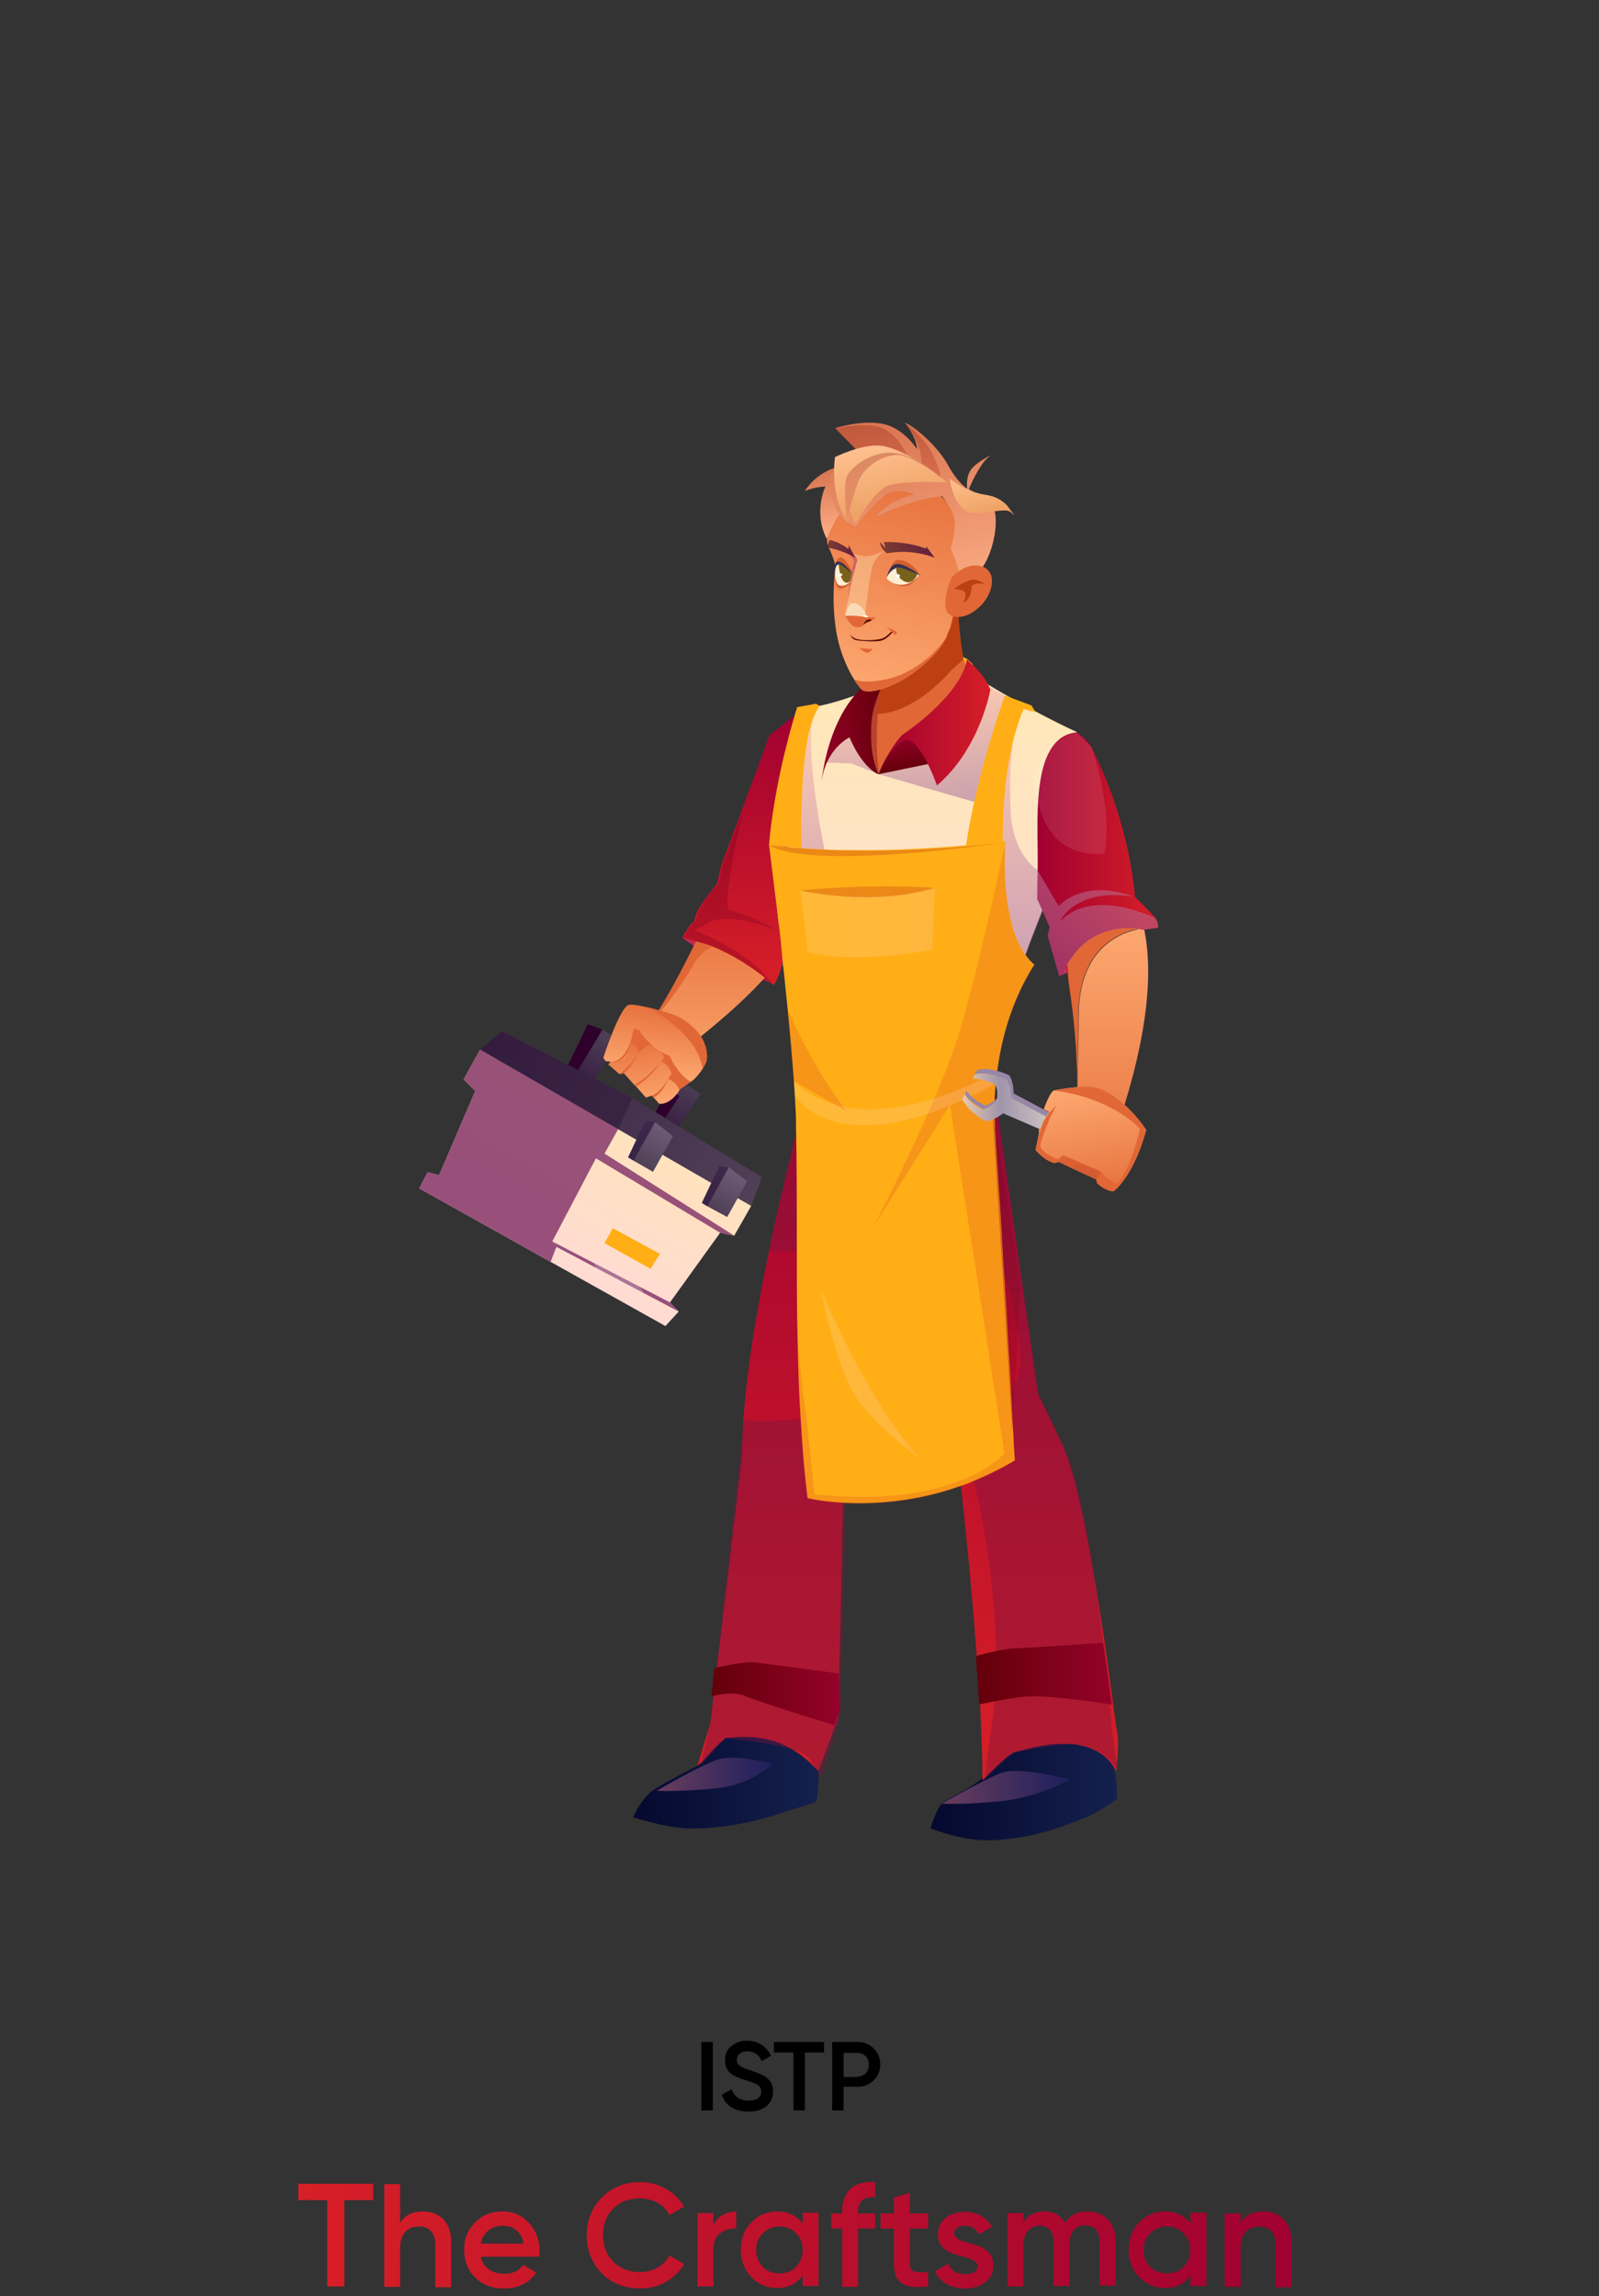 <svg width="140" height="201" viewBox="0 0 140 201" fill="none" xmlns="http://www.w3.org/2000/svg">
<rect x="0" y="0" width="140" height="201" fill="#333333" stroke="none"/>
<path d="M61.411 178.745H62.41V184.737H61.411V178.745Z" fill="black"/>
<path d="M63.195 183.381L64.051 182.882C64.3 183.559 64.8 183.88 65.549 183.88C66.298 183.88 66.655 183.559 66.655 183.096C66.655 182.846 66.548 182.668 66.369 182.525C66.155 182.382 65.799 182.24 65.299 182.097C64.728 181.919 64.443 181.811 64.051 181.562C63.658 181.276 63.48 180.884 63.48 180.349C63.48 179.814 63.658 179.386 64.051 179.1C64.443 178.779 64.871 178.637 65.406 178.637C66.369 178.637 67.118 179.136 67.511 179.957L66.69 180.42C66.441 179.85 66.013 179.564 65.442 179.564C64.871 179.564 64.514 179.85 64.514 180.313C64.514 180.741 64.8 180.955 65.727 181.241C65.941 181.312 66.12 181.383 66.227 181.419C66.334 181.455 66.476 181.526 66.655 181.597C66.869 181.669 67.011 181.776 67.083 181.847C67.404 182.097 67.725 182.489 67.689 183.096C67.689 183.631 67.475 184.059 67.083 184.38C66.69 184.701 66.191 184.843 65.549 184.843C64.336 184.843 63.516 184.308 63.195 183.381Z" fill="black"/>
<path d="M72.148 178.745V179.673H70.471V184.737H69.472V179.673H67.76V178.745H72.148Z" fill="black"/>
<path d="M75.073 178.745C75.644 178.745 76.107 178.923 76.5 179.316C76.892 179.708 77.07 180.172 77.07 180.707C77.07 181.278 76.892 181.741 76.5 182.098C76.107 182.49 75.644 182.669 75.073 182.669H73.86V184.737H72.862V178.745H75.073ZM75.073 181.777C75.644 181.777 76.072 181.349 76.072 180.743C76.072 180.136 75.644 179.708 75.073 179.708H73.86V181.813H75.073V181.777Z" fill="black"/>
<path d="M26.117 192.59H28.65V200.152H30.148V192.59H32.68V191.163H26.117V192.59Z" fill="url(#paint0_linear)"/>
<path d="M37.032 193.582C36.105 193.582 35.463 193.903 35.035 194.581V191.192H33.644V200.181H35.035V196.757C35.035 195.508 35.677 194.902 36.676 194.902C37.567 194.902 38.102 195.437 38.102 196.4V200.217H39.494V196.258C39.529 194.581 38.531 193.582 37.032 193.582Z" fill="url(#paint1_linear)"/>
<path d="M44.023 193.583C43.025 193.583 42.204 193.904 41.598 194.546C40.956 195.188 40.635 195.973 40.635 196.936C40.635 197.899 40.956 198.72 41.598 199.362C42.24 200.004 43.096 200.325 44.13 200.325C45.379 200.325 46.306 199.861 46.948 198.934L45.807 198.256C45.45 198.791 44.879 199.041 44.166 199.041C43.096 199.041 42.311 198.505 42.097 197.542H47.198C47.234 197.293 47.234 197.114 47.234 196.972C47.234 196.044 46.913 195.224 46.306 194.582C45.7 193.94 44.986 193.583 44.023 193.583ZM42.097 196.401C42.276 195.438 43.025 194.831 44.023 194.831C44.951 194.831 45.664 195.366 45.843 196.401H42.097Z" fill="url(#paint2_linear)"/>
<path d="M56.045 192.441C57.186 192.441 58.15 193.012 58.613 193.904L59.897 193.155C59.113 191.835 57.65 191.015 56.045 191.015C54.69 191.015 53.584 191.478 52.692 192.37C51.8 193.262 51.372 194.368 51.372 195.687C51.372 197.007 51.836 198.113 52.692 199.005C53.584 199.896 54.725 200.324 56.045 200.324C56.865 200.324 57.614 200.146 58.292 199.754C58.97 199.361 59.541 198.826 59.897 198.184L58.613 197.435C58.15 198.327 57.151 198.898 56.045 198.898C55.082 198.898 54.297 198.577 53.691 197.97C53.084 197.364 52.799 196.579 52.799 195.652C52.799 194.724 53.084 193.94 53.691 193.333C54.297 192.727 55.082 192.441 56.045 192.441Z" fill="url(#paint3_linear)"/>
<path d="M62.466 194.796V193.726H61.075V200.146H62.466V196.9C62.466 196.258 62.644 195.759 63.072 195.474C63.465 195.188 63.928 195.045 64.463 195.081V193.583C63.5 193.619 62.822 194.011 62.466 194.796Z" fill="url(#paint4_linear)"/>
<path d="M70.278 194.653C69.743 193.94 68.993 193.583 68.03 193.583C67.139 193.583 66.389 193.904 65.783 194.546C65.141 195.188 64.856 196.009 64.856 196.936C64.856 197.863 65.177 198.684 65.783 199.326C66.389 199.968 67.174 200.289 68.03 200.289C68.993 200.289 69.743 199.932 70.278 199.183V200.111H71.669V193.69H70.278V194.653ZM69.707 198.434C69.314 198.826 68.851 199.005 68.244 199.005C67.674 199.005 67.174 198.826 66.782 198.434C66.389 198.042 66.211 197.542 66.211 196.972C66.211 196.365 66.389 195.901 66.782 195.509C67.174 195.117 67.638 194.903 68.244 194.903C68.815 194.903 69.314 195.081 69.707 195.509C70.099 195.901 70.278 196.365 70.278 196.972C70.278 197.542 70.064 198.006 69.707 198.434Z" fill="url(#paint5_linear)"/>
<path d="M73.737 193.619V193.761H72.774V195.081H73.737V200.182H75.128V195.081H76.626V193.761H75.128V193.619C75.128 192.691 75.628 192.263 76.626 192.335V191.015C74.736 190.872 73.737 191.835 73.737 193.619Z" fill="url(#paint6_linear)"/>
<path d="M79.659 191.942L78.267 192.37V193.762H77.09V195.081H78.267V198.149C78.267 199.826 79.124 200.396 81.264 200.147V198.898C80.194 198.934 79.659 198.97 79.659 198.149V195.081H81.264V193.762H79.659V191.942Z" fill="url(#paint7_linear)"/>
<path d="M84.759 196.329C84.081 196.151 83.546 195.901 83.546 195.509C83.546 195.045 83.974 194.831 84.474 194.831C85.044 194.831 85.472 195.081 85.686 195.58L86.863 194.938C86.4 194.118 85.544 193.618 84.474 193.618C83.796 193.618 83.225 193.797 82.797 194.153C82.369 194.51 82.119 194.974 82.119 195.58C82.084 196.936 83.403 197.328 84.367 197.542C85.044 197.72 85.579 197.97 85.579 198.362C85.579 198.826 85.223 199.076 84.474 199.076C83.725 199.076 83.261 198.755 83.047 198.148L81.87 198.826C82.298 199.753 83.225 200.324 84.474 200.324C85.187 200.324 85.793 200.146 86.257 199.789C86.721 199.432 86.971 198.969 86.971 198.327C87.006 196.971 85.722 196.543 84.759 196.329Z" fill="url(#paint8_linear)"/>
<path d="M95.211 193.583C94.319 193.583 93.677 193.904 93.249 194.582C92.857 193.904 92.25 193.583 91.43 193.583C90.609 193.583 90.003 193.904 89.611 194.51V193.726H88.22V200.146H89.611V196.544C89.611 195.438 90.217 194.831 91.038 194.831C91.822 194.831 92.25 195.331 92.25 196.223V200.111H93.641V196.508C93.641 195.367 94.177 194.796 95.033 194.796C95.817 194.796 96.281 195.295 96.281 196.187V200.075H97.672V196.08C97.637 194.582 96.674 193.583 95.211 193.583Z" fill="url(#paint9_linear)"/>
<path d="M104.235 194.653C103.7 193.94 102.951 193.583 101.988 193.583C101.096 193.583 100.347 193.904 99.741 194.546C99.099 195.188 98.814 196.009 98.814 196.936C98.814 197.863 99.135 198.684 99.741 199.326C100.383 199.968 101.132 200.289 101.988 200.289C102.951 200.289 103.7 199.932 104.235 199.183V200.111H105.626V193.69H104.235V194.653ZM103.629 198.434C103.237 198.826 102.773 199.005 102.166 199.005C101.596 199.005 101.096 198.826 100.704 198.434C100.312 198.042 100.133 197.542 100.133 196.972C100.133 196.365 100.312 195.901 100.704 195.509C101.096 195.117 101.56 194.903 102.166 194.903C102.737 194.903 103.237 195.081 103.629 195.509C104.021 195.901 104.2 196.365 104.2 196.972C104.235 197.542 104.021 198.006 103.629 198.434Z" fill="url(#paint10_linear)"/>
<path d="M110.62 193.583C109.693 193.583 109.051 193.904 108.623 194.582V193.761H107.232V200.182H108.623V196.758C108.623 195.509 109.265 194.903 110.264 194.903C111.155 194.903 111.69 195.438 111.69 196.401V200.217H113.081V196.258C113.081 194.582 112.083 193.583 110.62 193.583Z" fill="url(#paint11_linear)"/>
<g clip-path="url(#clip0)">
<path d="M59.75 82.11L60.766 82.799L60.911 82.872L61.637 83.344L63.306 84.396L66.79 85.775L67.734 86.138C67.77 86.102 67.806 85.993 67.915 85.848L67.117 85.376L64.141 83.525L62.508 82.763L61.201 82.146L61.092 82.11L60.004 81.602C59.967 81.674 59.931 81.747 59.895 81.856C59.822 81.928 59.786 82.001 59.75 82.11Z" fill="url(#paint12_linear)"/>
<path d="M93.1 85.122L93.463 85.086H93.536C93.536 85.013 93.536 84.941 93.536 84.868C93.536 84.687 93.5 84.542 93.5 84.397C93.463 84.433 93.463 84.469 93.427 84.505C93.427 84.542 93.391 84.542 93.391 84.578C93.246 84.759 93.173 84.941 93.1 85.122Z" fill="url(#paint13_linear)"/>
<path d="M92.774 85.267H93.209L93.463 85.158L93.536 85.122V85.086H93.463L93.1 85.122C93.173 84.941 93.282 84.759 93.355 84.578C93.355 84.541 93.391 84.541 93.391 84.505V84.469L93.355 84.505L92.774 85.267Z" fill="url(#paint14_linear)"/>
<path d="M93.427 85.086C93.427 85.086 93.427 85.122 93.427 85.159L93.5 85.122V85.086H93.427Z" fill="url(#paint15_linear)"/>
<path d="M93.355 84.542C93.355 84.542 93.355 84.542 93.355 84.614C93.355 84.578 93.391 84.578 93.391 84.542C93.427 84.506 93.427 84.469 93.463 84.433C95.423 81.022 98.689 81.203 99.705 81.348C98.254 81.602 94.407 82.909 94.443 89.042C94.443 91.219 94.371 93.034 94.334 94.268C94.334 94.594 94.334 94.921 94.334 95.248C94.334 95.465 94.334 95.719 94.334 95.937C94.334 96.627 94.298 97.316 94.226 97.969C94.226 98.115 94.189 98.223 94.189 98.368C94.189 98.441 94.189 98.514 94.189 98.55C94.189 98.731 94.153 98.877 94.153 99.058C94.117 99.276 94.117 99.457 94.08 99.675C94.08 99.784 94.044 99.856 94.044 99.965C94.044 100.074 94.008 100.219 93.972 100.328C93.972 100.437 93.935 100.546 93.935 100.619C93.899 100.909 93.826 101.199 93.754 101.489C93.718 101.707 93.645 101.925 93.609 102.143L96.04 103.268C96.149 103.05 96.222 102.796 96.33 102.542C96.875 101.272 97.528 99.53 98.181 97.534C98.254 97.243 98.363 96.953 98.472 96.663C99.923 91.945 101.157 86.066 100.177 81.348C100.177 81.312 100.177 81.276 100.141 81.239C100.141 81.203 100.141 81.203 100.141 81.167C100.141 81.131 100.141 81.131 100.141 81.094C100.068 81.131 93.572 79.498 93.355 84.542Z" fill="url(#paint16_linear)"/>
<path d="M93.463 84.033C93.463 84.033 93.463 84.142 93.5 84.396C95.46 80.985 98.726 81.166 99.742 81.311C99.887 81.275 100.032 81.275 100.141 81.239C100.25 81.239 100.322 81.239 100.322 81.239C100.322 81.239 100.25 81.239 100.141 81.203C99.197 80.985 95.097 80.259 93.463 84.033Z" fill="url(#paint17_linear)"/>
<path d="M83.919 57.868L83.992 58.049L84.318 58.884L84.354 58.92L84.717 58.593L85.189 58.158C84.899 57.904 84.717 57.722 84.681 57.686L83.919 57.323L84.246 57.759L83.919 57.868Z" fill="url(#paint18_linear)"/>
<path fill-rule="evenodd" clip-rule="evenodd" d="M59.423 98.586L61.346 95.755L52.746 90.13L50.605 93.686L52.02 94.412L53.58 92.198L59.496 95.936L58.225 97.86L59.423 98.586Z" fill="url(#paint19_linear)"/>
<path fill-rule="evenodd" clip-rule="evenodd" d="M52.746 90.13L51.475 89.658L49.733 93.215L50.605 93.686L52.746 90.13Z" fill="#2E002C"/>
<path fill-rule="evenodd" clip-rule="evenodd" d="M59.496 95.936L58.48 95.283L57.391 97.352L58.225 97.86L59.496 95.936Z" fill="#2E002C"/>
<path fill-rule="evenodd" clip-rule="evenodd" d="M58.262 116.078L59.423 114.808L58.661 114.009L63.052 107.912L64.286 108.166L65.774 105.554L42.04 91.872L40.588 94.485L41.605 95.501L38.447 102.868L37.431 102.614L36.705 104.029L58.262 116.078Z" fill="url(#paint20_linear)"/>
<path opacity="0.8" fill-rule="evenodd" clip-rule="evenodd" d="M40.588 94.485L42.04 91.872L54.125 98.84L52.927 100.981L64.286 108.166L63.052 107.912L52.274 101.453L52.165 101.416L48.355 108.675L48.717 109.146L48.209 110.453L36.705 104.029L37.431 102.614L38.447 102.868L41.605 95.501L40.588 94.485Z" fill="#7F2E66"/>
<path opacity="0.8" fill-rule="evenodd" clip-rule="evenodd" d="M59.423 114.808L48.717 109.147L48.354 108.675L58.661 114.009L59.423 114.808Z" fill="#7F2E66"/>
<path fill-rule="evenodd" clip-rule="evenodd" d="M65.774 105.554L66.717 103.05L55.358 96.118L43.927 90.275L42.04 91.872L54.125 98.84L65.774 105.554Z" fill="url(#paint21_linear)"/>
<path opacity="0.5" fill-rule="evenodd" clip-rule="evenodd" d="M54.125 98.84L55.358 96.118L43.927 90.275L42.04 91.872L54.125 98.84Z" fill="#2F1638"/>
<path fill-rule="evenodd" clip-rule="evenodd" d="M63.669 106.533L65.411 103.412L63.814 102.178L62.98 102.069L61.455 105.299L61.927 105.59L63.669 106.533Z" fill="url(#paint22_linear)"/>
<path opacity="0.8" fill-rule="evenodd" clip-rule="evenodd" d="M63.814 102.178L61.927 105.589L61.455 105.299L62.98 102.069L63.814 102.178Z" fill="#331C40"/>
<path fill-rule="evenodd" clip-rule="evenodd" d="M57.173 102.578L58.915 99.457L57.355 98.223L56.52 98.078L54.996 101.308L55.467 101.598L57.173 102.578Z" fill="url(#paint23_linear)"/>
<path opacity="0.8" fill-rule="evenodd" clip-rule="evenodd" d="M57.355 98.223L55.468 101.598L54.996 101.308L56.52 98.078L57.355 98.223Z" fill="#331C41"/>
<path fill-rule="evenodd" clip-rule="evenodd" d="M56.955 111.069L57.79 109.763L53.653 107.513L52.927 108.819L56.955 111.069Z" fill="#FFAE16"/>
<path opacity="0.2" fill-rule="evenodd" clip-rule="evenodd" d="M56.338 113.174L56.048 112.63L51.983 110.562L52.165 110.961L56.338 113.174Z" fill="white"/>
<path d="M88.419 152.949C88.419 152.949 86.75 154.982 85.842 155.78C84.935 156.578 82.939 157.449 82.467 157.885C81.996 158.32 81.415 160.099 81.487 160.062C81.524 160.026 84.246 161.26 87.149 161.079C91.105 160.824 93.609 159.627 94.915 159.155C95.967 158.756 97.673 157.631 97.782 157.449C97.891 157.268 97.746 154.147 96.802 152.55C95.859 150.99 90.996 149.974 88.419 152.949Z" fill="url(#paint24_linear)"/>
<path d="M63.016 152.224L61.092 154.547C61.092 154.547 58.479 155.89 57.318 156.615C56.157 157.341 55.431 159.083 55.431 159.083C55.431 159.083 58.479 160.063 60.548 160.063C64.141 160.063 67.479 159.047 68.132 158.793C68.786 158.575 71.326 157.813 71.471 157.704C71.616 157.631 71.834 154.002 71.471 153.313C71.108 152.623 65.193 150.083 64.576 150.337C63.923 150.627 63.016 152.224 63.016 152.224Z" fill="url(#paint25_linear)"/>
<path d="M61.056 154.582C61.818 154.002 62.29 153.095 63.487 152.187C63.487 152.187 63.487 152.151 63.524 152.151C66.137 151.824 68.096 152.26 69.693 153.349C70.056 153.566 70.419 153.857 70.746 154.147C71.036 154.437 71.362 154.728 71.653 155.018C71.653 155.018 72.959 151.57 73.286 150.59C73.286 150.554 73.286 150.518 73.322 150.482C73.322 150.409 73.358 150.373 73.358 150.336C73.395 150.191 73.431 148.667 73.467 146.49C73.612 141.808 73.758 134.187 73.794 131.574C73.794 131.393 73.794 131.211 73.794 131.066C73.794 130.885 73.794 130.74 73.794 130.703C73.721 129.687 73.141 125.332 73.141 124.607V124.57C73.141 124.57 73.141 124.534 73.141 124.498C73.141 124.425 73.177 124.28 73.213 124.135C73.213 124.098 73.249 124.062 73.249 123.99C73.431 123.3 73.794 122.139 74.193 120.76C74.374 120.179 74.556 119.526 74.774 118.873C75.754 115.607 76.879 111.869 77.096 110.199C77.096 110.09 77.133 110.018 77.133 109.909L77.205 109.8L78.221 108.276C78.221 108.276 78.33 109.328 78.621 111.034V111.07C79.237 114.917 80.58 121.885 82.867 126.421C83.52 127.111 83.556 128.344 83.992 129.651C84.028 129.796 84.064 129.905 84.137 130.014C84.137 130.05 84.137 130.05 84.137 130.086C84.79 136.074 85.225 140.974 85.516 144.929V145.111C85.625 146.49 85.697 147.724 85.77 148.885L85.806 149.175C85.951 152.006 86.024 154.147 86.024 155.707V155.853C86.024 155.853 88.237 153.494 88.891 153.349H88.927H88.963C89.544 153.203 91.83 152.441 94.044 152.695C94.08 152.695 94.08 152.695 94.117 152.695C94.153 152.695 94.225 152.695 94.298 152.732C94.298 152.732 94.298 152.732 94.334 152.732C95.641 152.949 96.875 153.53 97.637 154.873C97.673 154.909 97.709 154.982 97.746 155.018C97.746 155.018 97.746 155.018 97.746 154.982C97.746 154.582 98.072 152.332 97.746 151.316C97.746 151.244 97.637 150.445 97.455 149.175L97.383 148.522C97.201 147.324 97.02 145.8 96.766 144.131L96.73 143.768C96.33 141.155 95.859 138.215 95.35 135.457C95.35 135.385 95.314 135.349 95.314 135.276C94.661 131.792 93.899 128.598 93.173 126.82C93.064 126.566 92.955 126.348 92.883 126.167L90.887 122.03C90.887 122.03 90.27 117.784 89.508 112.522C89.362 111.542 89.217 110.49 89.072 109.473C89.072 109.365 89.036 109.292 89.036 109.183C88.455 105.227 87.875 101.054 87.403 97.861C87.403 97.788 87.367 97.679 87.367 97.606C87.33 97.243 87.258 96.917 87.221 96.59C87.221 96.518 87.221 96.481 87.185 96.409C87.149 96.227 87.149 96.046 87.112 95.865C87.076 95.574 87.04 95.32 87.004 95.066C87.004 94.957 86.967 94.885 86.967 94.776C86.931 94.631 86.931 94.486 86.895 94.34C86.895 94.304 86.895 94.231 86.859 94.195C86.859 94.159 86.859 94.123 86.822 94.086C86.822 94.014 86.786 93.905 86.786 93.832L86.713 93.796L86.314 93.651L83.266 92.526L75.173 89.514L71.834 93.723L70.854 94.957C70.854 94.957 70.818 95.066 70.746 95.32C70.709 95.393 70.709 95.465 70.673 95.538C70.637 95.611 70.6 95.719 70.6 95.828C70.528 96.046 70.455 96.336 70.383 96.627C70.346 96.736 70.31 96.881 70.274 97.026C70.165 97.461 70.02 98.006 69.874 98.586C69.838 98.768 69.802 98.949 69.729 99.131C69.584 99.748 69.403 100.365 69.294 100.945C68.532 104.066 67.879 106.897 67.334 109.473C65.991 115.897 65.338 120.687 65.084 124.28C65.012 125.441 64.975 126.494 64.975 127.437L62.762 146.054L62.471 148.522L62.217 150.772L61.056 154.582Z" fill="url(#paint26_linear)"/>
<path opacity="0.4" d="M61.325 154.582L63.503 152.151C63.503 152.151 63.575 152.151 63.757 152.187C64.737 152.296 68.293 152.659 69.926 153.348C70.253 153.494 70.507 153.639 70.689 153.784C70.797 153.893 70.906 154.038 70.979 154.147C71.632 154.945 71.814 155.635 71.85 155.744V155.78C71.85 155.78 73.229 151.679 73.519 150.59C73.519 150.554 73.519 150.518 73.555 150.481C73.555 150.409 73.592 150.373 73.592 150.336C73.628 150.191 73.664 148.667 73.701 146.489C73.846 141.808 73.991 134.187 74.027 131.574C74.027 131.393 74.027 131.211 74.027 131.066C74.027 130.885 74.027 130.739 74.027 130.703C73.955 129.687 73.374 125.332 73.374 124.606V124.57C73.374 124.57 73.374 124.534 73.374 124.497C73.374 124.425 73.41 124.28 73.447 124.135C73.447 124.098 73.483 124.062 73.483 123.989C73.664 123.3 73.991 122.102 74.39 120.651C74.572 120.034 74.753 119.417 74.934 118.727C75.733 115.933 76.676 112.667 77.33 110.163C77.366 110.018 77.402 109.909 77.439 109.8C77.801 108.348 78.055 107.187 78.128 106.606L78.201 105.409L78.817 111.07V111.106C79.507 111.397 82.991 112.231 85.713 112.195C86.62 112.195 87.418 112.086 88.035 111.832C88.035 111.832 88.072 111.905 88.108 112.086C88.362 112.957 89.088 115.715 89.305 118.001C89.342 118.473 89.378 118.945 89.378 119.344C89.378 119.635 89.305 119.961 89.197 120.324C89.088 120.651 88.906 121.014 88.689 121.376C88.362 121.957 87.926 122.574 87.455 123.155C85.785 125.223 83.644 127.038 83.644 127.038L84.914 128.344C84.914 128.344 85.023 128.671 85.168 129.252C85.205 129.397 85.241 129.542 85.277 129.723C85.894 132.227 87.092 137.78 87.201 144.566C87.237 145.981 87.201 147.433 87.092 148.921L86.221 155.671L86.184 155.852C86.184 155.852 88.398 153.494 89.051 153.348H89.088H89.124C89.886 153.203 92.971 152.623 94.205 152.695C94.241 152.695 94.241 152.695 94.277 152.695C94.35 152.695 94.386 152.695 94.422 152.731C94.422 152.731 94.422 152.731 94.459 152.731C95.402 152.949 96.672 153.276 97.616 154.619C97.652 154.691 97.725 154.764 97.761 154.873C97.797 154.909 97.834 154.981 97.87 155.018C97.87 155.018 97.87 155.018 97.87 154.981V154.945C97.797 154.401 97.326 151.389 97.326 151.062C97.326 150.989 97.253 150.264 97.144 149.102C97.035 147.796 96.818 145.909 96.564 143.804C96.273 141.191 95.874 138.215 95.402 135.457C95.402 135.385 95.366 135.348 95.366 135.276C94.749 131.61 94.023 128.344 93.225 126.82C93.225 126.784 93.189 126.784 93.189 126.747L90.939 122.03C90.939 122.03 90.322 117.784 89.559 112.522C89.414 111.542 89.269 110.489 89.124 109.473C89.124 109.364 89.088 109.292 89.088 109.183C88.507 105.227 87.926 101.054 87.455 97.86C87.455 97.788 87.418 97.679 87.418 97.606C87.382 97.243 87.309 96.917 87.273 96.59C87.273 96.517 87.273 96.481 87.237 96.409C87.201 96.227 87.201 96.046 87.164 95.864C87.128 95.574 87.092 95.32 87.055 95.066C87.055 94.957 87.019 94.885 87.019 94.776C86.983 94.63 86.983 94.485 86.947 94.34C86.947 94.304 86.947 94.231 86.91 94.195C86.91 94.159 86.91 94.122 86.874 94.086C86.874 94.013 86.838 93.905 86.838 93.832H86.765L85.531 94.086L82.519 94.667L73.664 96.409L72.939 96.554L72.721 96.59L70.942 96.953L70.761 96.989L70.326 97.062L70.18 97.171L69.89 98.441L69.309 100.981L67.35 109.51C67.35 109.51 68.765 109.473 69.926 109.618C70.507 109.691 71.015 109.836 71.269 110.018C72.067 110.635 75.189 111.905 75.189 111.905C75.189 111.905 74.572 114.336 73.882 116.949C73.737 117.457 73.592 118.001 73.483 118.51C72.939 120.651 72.394 122.61 72.213 123.227C72.104 123.626 71.487 123.917 70.652 124.098C70.507 124.135 70.398 124.135 70.253 124.171C68.184 124.497 65.209 124.352 65.1 124.352L62.705 146.127L62.668 146.417L62.632 146.598L62.16 150.844L61.325 154.582Z" fill="#791640"/>
<path d="M82.467 157.885C82.467 157.885 84.427 157.993 87.657 157.667C90.887 157.34 93.681 155.78 93.681 155.78C93.681 155.78 89.326 154.582 87.657 155.199C85.987 155.852 82.467 157.885 82.467 157.885Z" fill="url(#paint27_linear)"/>
<path d="M57.499 156.76C57.499 156.76 59.459 156.869 62.689 156.542C65.919 156.216 67.624 154.401 67.624 154.401C67.624 154.401 64.358 153.458 62.689 154.075C61.02 154.691 57.499 156.76 57.499 156.76Z" fill="url(#paint28_linear)"/>
<path d="M85.443 144.965L85.734 149.211C85.734 149.211 87.693 148.739 89.689 148.521C91.649 148.304 97.346 149.211 97.346 149.211L96.584 143.804C96.584 143.804 90.451 144.239 89 144.275C87.512 144.348 85.443 144.965 85.443 144.965Z" fill="url(#paint29_linear)"/>
<path d="M62.544 146.018C62.544 146.018 65.012 145.438 65.919 145.51C66.79 145.583 73.431 146.49 73.431 146.49L73.504 149.756L73.068 151.026C73.068 151.026 66.427 148.994 65.302 148.486C64.177 147.942 62.29 148.486 62.29 148.486L62.544 146.018Z" fill="url(#paint30_linear)"/>
<path d="M67.516 72.275C67.552 72.856 67.588 73.436 67.625 74.017C67.625 74.053 67.625 74.09 67.625 74.126C67.77 76.122 67.915 78.045 68.06 79.715C68.097 80.295 68.169 80.84 68.205 81.311C68.242 81.747 68.278 82.11 68.314 82.473C68.314 82.509 68.314 82.545 68.314 82.582C68.35 82.944 68.423 83.416 68.496 83.997C69.004 87.59 70.165 94.303 70.165 94.303C70.165 94.303 70.818 101.961 75.935 101.961C77.06 101.961 78.185 101.743 79.238 101.416C79.601 101.307 79.927 101.162 80.29 101.053C81.451 100.582 82.54 100.001 83.447 99.42C85.044 98.404 86.06 97.497 86.06 97.497C86.097 94.376 87.367 90.166 88.963 85.775C89.218 85.122 89.435 84.469 89.689 83.779C89.762 83.634 89.798 83.489 89.871 83.307C90.234 82.291 90.633 81.275 91.032 80.259C91.105 80.078 91.177 79.896 91.25 79.678C91.322 79.533 91.359 79.388 91.431 79.243C91.613 78.807 91.758 78.372 91.939 77.973V77.936C94.552 71.114 94.262 64.073 94.262 64.073C91.758 62.912 89.326 61.569 87.693 60.626L86.713 60.045C86.024 59.646 85.588 59.392 85.588 59.392C83.193 58.593 81.451 58.521 80 58.811C78.947 58.993 78.04 59.392 77.169 59.791C76.734 60.009 76.298 60.227 75.863 60.444C75.463 60.626 75.064 60.807 74.665 60.952C74.556 60.989 74.447 61.025 74.338 61.061C73.504 61.352 72.597 61.606 71.762 61.787C71.036 61.932 70.347 62.077 69.73 62.15C69.584 62.622 69.222 63.747 68.859 65.271C68.387 67.194 67.879 69.626 67.516 72.275Z" fill="url(#paint31_linear)"/>
<path d="M53.98 93.796L54.233 94.013L54.633 93.941L55.54 94.957C55.613 94.921 55.649 94.884 55.721 94.848C55.867 94.739 56.012 94.63 56.193 94.521C56.375 94.412 56.592 94.267 56.81 94.086C56.883 94.013 56.992 93.977 57.064 93.904C57.391 93.65 57.79 93.396 58.189 93.106C58.371 92.961 58.552 92.852 58.77 92.707C58.988 92.525 59.242 92.38 59.459 92.199C59.822 91.945 60.185 91.654 60.548 91.364C60.802 91.146 61.092 90.929 61.383 90.711C64.576 88.134 68.097 84.904 69.584 81.965L69.802 81.529C69.802 81.529 69.802 81.529 69.766 81.529C69.367 81.275 64.649 78.662 61.637 80.985C61.564 81.239 60.584 84.287 58.044 87.989C57.935 88.134 57.826 88.279 57.717 88.461C57.645 88.534 57.608 88.642 57.536 88.715C57.355 88.969 57.209 89.187 57.064 89.404C57.064 89.441 57.028 89.441 57.028 89.477C56.992 89.513 56.992 89.55 56.955 89.586C56.701 89.949 56.483 90.275 56.23 90.602C56.012 90.929 55.758 91.255 55.576 91.546C55.395 91.8 55.213 92.054 55.032 92.308C54.596 92.888 54.233 93.396 53.98 93.796Z" fill="url(#paint32_linear)"/>
<path d="M57.028 89.441C57.028 89.441 59.06 87.372 60.802 84.287C62.544 81.203 69.584 81.965 69.584 81.965L69.802 81.493C69.802 81.493 66.064 79.715 61.637 80.948C61.637 80.948 59.242 86.138 57.028 89.441Z" fill="#E16736"/>
<path d="M75.862 63.022C75.5 65.018 76.842 67.776 76.842 67.776C81.379 65.635 84.862 58.921 84.862 58.921C84.826 58.812 84.391 57.832 84.355 57.723C83.955 55.655 83.883 53.296 83.883 53.296L83.592 53.078L83.266 52.824L75.862 60.227C75.862 60.191 76.044 62.042 75.862 63.022Z" fill="#E16736"/>
<path fill-rule="evenodd" clip-rule="evenodd" d="M75.862 60.191L75.971 62.441C79.709 63.022 83.266 58.703 83.266 58.703L84.355 57.723C83.955 55.655 83.883 53.296 83.883 53.296L83.592 53.078L75.862 60.191Z" fill="#BD4013"/>
<path d="M60.475 94.703L58.733 95.936L55.032 92.38L54.887 90.311L55.975 89.223L58.625 90.13L60.475 94.703Z" fill="#E16736"/>
<path d="M53.254 93.179L53.979 93.796L54.233 94.013L54.633 93.941L55.54 94.957L55.649 95.066L56.556 96.082L57.064 95.9L57.209 96.046L57.717 96.626C58.77 96.699 59.496 95.429 59.496 95.429C59.496 95.392 59.459 95.392 59.459 95.356C59.133 94.594 58.48 94.449 58.48 94.449L58.806 93.977C58.661 93.505 58.407 93.251 58.225 93.106C58.044 92.961 57.899 92.925 57.899 92.925L58.153 92.562C57.754 91.727 56.774 91.437 56.774 91.437L55.903 92.126C55.867 91.836 55.721 91.654 55.576 91.509C55.467 91.4 55.322 91.328 55.25 91.255C55.25 91.255 55.213 91.255 55.213 91.219C55.141 91.183 55.104 91.183 55.104 91.183L54.996 91.291L53.508 92.888L53.254 93.179Z" fill="url(#paint33_linear)"/>
<path d="M52.818 92.598L53.036 92.888C53.036 92.888 54.125 93.106 54.633 92.707C55.104 92.271 55.358 90.638 55.358 90.638L55.504 90.021L55.939 90.166C55.939 90.166 56.992 91.872 58.625 92.416C58.625 92.416 59.242 93.941 60.475 94.703C60.475 94.703 60.983 94.412 61.528 93.541C61.637 93.36 61.746 93.142 61.855 92.888C61.855 92.888 62.435 90.566 59.242 88.933C59.242 88.933 57.717 88.424 56.483 88.134C55.867 87.989 55.358 87.916 55.068 87.953C54.27 88.134 52.818 92.598 52.818 92.598Z" fill="url(#paint34_linear)"/>
<path fill-rule="evenodd" clip-rule="evenodd" d="M56.52 88.135C56.52 88.135 60.947 90.131 61.528 93.542C61.637 93.361 61.746 93.143 61.855 92.889C61.855 92.889 62.435 90.566 59.242 88.933C59.278 88.897 57.754 88.389 56.52 88.135Z" fill="#E16736"/>
<path d="M55.322 90.783C55.322 90.783 54.814 92.888 53.617 92.924C53.617 92.924 54.959 93.36 55.322 90.783Z" fill="#E16736"/>
<path d="M54.233 94.013L54.633 93.94C54.633 93.94 54.996 93.686 55.54 92.815C55.649 92.634 55.794 92.416 55.903 92.162C55.867 92.235 55.721 92.452 55.467 92.779C55.177 93.142 54.778 93.614 54.233 94.013Z" fill="#E16736"/>
<path d="M55.54 94.957L55.649 95.102C55.649 95.102 56.12 94.921 56.883 94.159C56.955 94.086 57.028 94.013 57.1 93.941C57.318 93.687 57.608 93.36 57.862 92.961C57.826 93.034 57.354 93.542 56.81 94.05C56.629 94.231 56.447 94.376 56.229 94.521C56.084 94.63 55.903 94.739 55.758 94.848C55.685 94.921 55.612 94.921 55.54 94.957Z" fill="#E16736"/>
<path d="M58.479 94.484C58.479 94.484 57.899 95.537 57.064 95.936L57.209 96.081C57.209 96.118 58.08 95.646 58.479 94.484Z" fill="#E16736"/>
<path d="M59.75 82.11C59.786 82.11 59.822 82.11 59.822 82.11C59.858 82.11 59.931 82.11 60.004 82.146C60.04 82.146 60.076 82.146 60.112 82.182C60.185 82.182 60.294 82.219 60.403 82.255C60.439 82.255 60.512 82.291 60.584 82.291C60.693 82.327 60.838 82.364 60.983 82.4C61.02 82.4 61.056 82.436 61.129 82.436C61.31 82.509 61.528 82.545 61.746 82.618C61.854 82.654 61.963 82.69 62.072 82.727C62.181 82.763 62.326 82.799 62.435 82.872C62.725 82.981 63.052 83.126 63.379 83.307C63.56 83.38 63.778 83.489 63.959 83.598C64.54 83.888 65.157 84.287 65.81 84.723C65.919 84.795 66.064 84.904 66.173 84.977C66.282 85.085 66.427 85.158 66.572 85.267C66.717 85.376 66.826 85.485 66.971 85.594C67.225 85.775 67.443 85.993 67.697 86.21L67.734 86.247C67.77 86.21 67.806 86.102 67.915 85.957C68.096 85.594 68.387 84.977 68.532 84.215C68.532 84.215 68.532 84.033 68.496 83.779C68.459 83.344 68.387 82.654 68.314 81.965C68.278 81.638 68.242 81.311 68.205 81.021C68.205 80.948 68.205 80.876 68.169 80.803C68.096 80.259 68.06 79.823 68.06 79.823C68.314 78.698 68.713 76.884 68.931 74.634C68.931 74.525 68.967 74.38 68.967 74.271C69.221 71.731 68.822 65.452 68.822 65.452L70.02 62.259L67.371 64.364L64.867 71.15L63.125 75.831L62.798 77.319V77.356C62.798 77.356 62.798 77.356 62.762 77.392C62.617 77.573 61.673 78.662 61.129 79.642C61.092 79.678 61.092 79.715 61.092 79.751C60.911 80.077 60.802 80.368 60.802 80.622C60.802 80.622 60.62 80.731 60.367 81.057C60.33 81.094 60.294 81.13 60.294 81.166C60.221 81.239 60.185 81.348 60.112 81.456C60.076 81.493 60.04 81.565 60.004 81.638C59.967 81.674 59.967 81.71 59.931 81.747C59.895 81.819 59.858 81.892 59.822 82.001C59.822 81.928 59.786 82.001 59.75 82.11Z" fill="url(#paint35_linear)"/>
<path opacity="0.5" d="M59.75 82.11C59.786 82.11 59.822 82.11 59.822 82.11C59.858 82.11 59.931 82.11 60.004 82.146C60.04 82.146 60.076 82.146 60.112 82.182C60.185 82.182 60.294 82.219 60.403 82.255C60.475 82.255 60.512 82.291 60.584 82.291C60.693 82.328 60.838 82.364 60.983 82.4C61.02 82.4 61.056 82.436 61.129 82.436C61.31 82.509 61.528 82.545 61.746 82.618C61.855 82.654 61.963 82.69 62.072 82.727C62.181 82.763 62.326 82.799 62.435 82.872C62.725 82.981 63.052 83.126 63.379 83.307C63.56 83.38 63.778 83.489 63.959 83.598C64.54 83.888 65.157 84.287 65.81 84.723C65.919 84.795 66.064 84.904 66.173 84.977C66.282 85.086 66.427 85.158 66.572 85.267C66.717 85.376 66.826 85.485 66.971 85.594C67.225 85.775 67.443 85.993 67.697 86.211L67.734 86.247C67.552 85.993 67.334 85.703 67.117 85.485C65.992 84.215 64.504 83.235 63.27 82.582C62.544 82.182 61.855 81.892 61.419 81.71C61.383 81.71 61.383 81.674 61.346 81.674C61.02 81.529 60.838 81.457 60.838 81.457L62 80.803L62.217 80.694L62.435 80.585H62.471C63.415 80.368 64.504 80.44 65.484 80.658C66.863 80.948 68.024 81.42 68.205 81.529C67.734 81.239 67.298 81.021 66.863 80.803C66.318 80.549 65.81 80.332 65.375 80.15C64.431 79.787 63.778 79.642 63.778 79.642C63.306 78.227 65.048 71.005 65.048 71.005L64.975 71.186L63.233 75.868L62.907 77.356C62.907 77.356 62.907 77.356 62.871 77.392C62.689 77.573 61.782 78.517 61.238 79.642C61.201 79.678 61.201 79.715 61.201 79.751C61.056 80.041 60.947 80.332 60.911 80.622C60.911 80.622 60.73 80.731 60.475 81.057C60.439 81.094 60.403 81.13 60.403 81.166C60.33 81.239 60.294 81.348 60.221 81.457C60.185 81.493 60.149 81.565 60.112 81.638C60.076 81.674 60.076 81.71 60.04 81.747C60.004 81.819 59.967 81.892 59.931 82.001C59.822 81.928 59.786 82.001 59.75 82.11Z" fill="url(#paint36_linear)"/>
<path opacity="0.5" d="M72.379 66.759L74.556 66.832L76.915 67.775L85.334 70.207L88.02 60.917L86.641 60.118L80.834 64.8L78.621 64.981L77.024 67.558L76.008 66.034L74.52 63.312C74.52 63.275 72.487 65.925 72.379 66.759Z" fill="url(#paint37_linear)"/>
<path d="M75.028 63.601C75.028 63.601 73.213 64.799 72.379 66.758C72.379 66.758 72.56 63.928 74.157 62.549L75.028 63.601Z" fill="#FF7C31"/>
<path d="M90.814 78.698L91.286 79.751L91.903 81.166L91.722 81.892L92.738 85.448L93.463 85.158L93.536 85.121V85.085H93.463L93.1 85.121C93.173 84.94 93.282 84.759 93.355 84.577C93.355 84.541 93.391 84.541 93.391 84.505C93.427 84.468 93.427 84.432 93.463 84.396C95.423 80.984 98.689 81.166 99.705 81.311C99.887 81.347 100.032 81.384 100.032 81.384H100.141H100.213L100.939 81.275L101.411 81.202C101.411 81.202 101.411 81.093 101.375 80.912C101.375 80.876 101.338 80.803 101.338 80.73C101.302 80.621 101.266 80.476 101.157 80.368C100.903 80.005 99.379 78.517 99.379 78.517C98.725 71.44 95.895 66.105 95.568 65.416C95.205 64.726 94.262 64.109 94.262 64.109C90.016 64.545 90.959 72.493 90.85 76.158C90.814 77.21 90.814 78.698 90.814 78.698Z" fill="url(#paint38_linear)"/>
<path d="M93.463 84.396C93.463 84.505 93.463 84.687 93.5 84.868C93.5 84.941 93.5 85.013 93.5 85.086V85.122C93.5 85.304 93.536 85.521 93.536 85.739V85.775C93.79 87.481 94.262 90.711 94.298 94.231C94.371 92.997 94.407 91.183 94.407 89.005C94.371 82.872 98.217 81.566 99.669 81.312C98.689 81.166 95.423 80.985 93.463 84.396Z" fill="#E16736"/>
<path opacity="0.5" d="M69.33 74.416C69.367 76.848 73.286 86.211 73.286 86.211L85.48 84.287L88.709 83.779L89.435 84.578C89.508 84.324 89.617 84.07 89.725 83.816C89.798 83.671 89.834 83.525 89.907 83.38C90.27 82.364 90.669 81.348 91.068 80.332C91.141 80.15 91.213 79.969 91.286 79.751L91.903 81.166L91.722 81.892L92.738 85.449L93.463 85.158L93.536 85.122V85.086H93.463L93.1 85.122C93.173 84.941 93.282 84.759 93.355 84.578C93.355 84.541 93.391 84.541 93.391 84.505C93.427 84.469 93.427 84.433 93.463 84.396C95.423 80.985 98.689 81.166 99.705 81.312C99.887 81.348 100.032 81.384 100.032 81.384H100.141H100.213L100.939 81.275L101.411 81.203L101.375 80.912V80.803L101.338 80.731L101.157 80.368C101.157 80.368 95.713 77.646 92.847 80.622C92.883 80.368 94.443 77.683 99.306 78.517C94.842 76.812 92.701 79.316 92.701 79.316L91.939 78.046L90.85 76.195C90.85 76.122 88.709 74.961 88.492 71.078C88.31 67.231 88.673 65.199 88.673 65.09L85.516 73.981L84.826 75.904L72.633 76.376C72.633 76.376 72.451 75.614 72.197 74.416C71.653 71.731 70.818 66.868 71.036 63.312C71.036 63.312 69.33 71.586 69.294 74.235C69.33 74.271 69.33 74.344 69.33 74.416Z" fill="url(#paint39_linear)"/>
<path d="M67.334 73.981C67.334 73.981 67.697 76.848 68.169 80.731C68.169 80.803 68.169 80.876 68.205 80.949C68.241 81.239 68.278 81.566 68.314 81.892C68.35 82.146 68.387 82.4 68.387 82.618C68.423 82.981 68.459 83.344 68.496 83.707C68.496 83.852 68.532 83.997 68.532 84.142C68.677 85.521 68.822 86.937 68.967 88.388C69.185 90.529 69.366 92.707 69.512 94.63L69.584 95.791C69.584 96.009 69.621 96.227 69.621 96.445C69.657 97.025 69.693 97.679 69.693 98.332C69.693 98.404 69.693 98.441 69.693 98.513C69.766 101.634 69.766 105.408 69.766 109.509C69.766 112.05 69.766 114.699 69.838 117.348C69.838 117.384 69.838 117.384 69.838 117.384C69.874 119.598 69.947 121.812 70.092 124.025C70.237 126.457 70.419 128.852 70.709 131.138C70.709 131.138 71.871 131.429 73.758 131.538C76.225 131.683 79.963 131.538 84.064 130.086C84.391 129.977 84.717 129.868 85.044 129.723C86.278 129.215 87.584 128.598 88.854 127.836C88.854 127.836 88.782 126.929 88.709 125.296L88.673 124.751V124.715L88.637 124.062C88.637 123.844 88.6 123.59 88.6 123.336L88.492 121.376C88.492 121.34 88.492 121.304 88.492 121.231L88.419 119.816C88.31 118.328 88.237 116.695 88.129 114.88C88.092 114.082 88.02 113.247 87.983 112.376C87.983 112.267 87.983 112.158 87.947 112.05C87.911 111.287 87.838 110.525 87.802 109.691C87.766 109.219 87.729 108.747 87.729 108.275C87.657 107.332 87.621 106.352 87.548 105.336L87.439 103.812C87.403 103.05 87.33 102.287 87.294 101.525L87.076 97.933V97.642V97.388C87.076 97.388 87.076 97.134 87.076 96.626V96.408C87.076 96.227 87.076 96.009 87.112 95.791C87.112 95.501 87.149 95.211 87.185 94.884V94.848C87.185 94.812 87.185 94.812 87.185 94.775C87.185 94.63 87.221 94.485 87.221 94.34C87.221 94.231 87.258 94.122 87.258 94.013C87.258 93.941 87.258 93.868 87.294 93.832C87.294 93.759 87.294 93.687 87.33 93.65C87.657 91.11 88.528 87.626 90.56 84.433C90.56 84.433 90.27 84.251 89.907 83.743C89.907 83.743 89.907 83.707 89.871 83.707C89 82.546 87.693 79.715 88.02 73.654C87.947 73.654 87.729 73.691 87.367 73.727C87.258 73.727 87.149 73.763 87.04 73.763L86.786 73.799C86.713 73.799 86.604 73.799 86.496 73.836H86.35C86.205 73.836 86.024 73.872 85.879 73.872C85.842 73.872 85.77 73.872 85.733 73.872C85.625 73.872 85.479 73.908 85.371 73.908C85.262 73.908 85.153 73.945 85.044 73.945L84.826 73.981C82.685 74.162 79.673 74.38 76.516 74.416C76.298 74.416 76.117 74.416 75.935 74.416C74.774 74.416 73.612 74.416 72.451 74.38C71.762 74.344 71.072 74.308 70.383 74.271H70.346C70.237 74.271 70.129 74.235 70.02 74.235C69.874 74.235 69.693 74.199 69.548 74.199C69.439 74.199 69.33 74.162 69.221 74.162C68.749 74.126 68.314 74.053 67.879 73.981C67.842 73.981 67.842 73.981 67.806 73.981C67.77 73.981 67.77 73.981 67.77 73.981H67.733H67.697C67.697 73.981 67.697 73.981 67.661 73.981C67.371 73.981 67.334 73.981 67.334 73.981Z" fill="#FFAE16"/>
<path d="M76.915 67.776C76.915 67.776 75.572 67.34 74.375 64.546C74.375 64.546 72.306 65.526 71.943 68.392C71.943 68.392 72.524 61.171 77.278 58.957L77.169 60.155C77.169 60.118 75.355 63.856 76.915 67.776Z" fill="url(#paint40_linear)"/>
<path d="M81.488 66.832L76.915 67.775C76.915 67.775 78.076 64.618 79.709 64.328C81.343 64.037 81.488 66.832 81.488 66.832Z" fill="url(#paint41_linear)"/>
<path d="M77.133 67.303C77.568 66.432 78.621 64.618 79.528 64.799C79.746 64.836 80 65.017 80.217 65.271C81.197 66.323 82.032 68.755 82.032 68.755C85.806 65.561 86.713 60.372 86.713 60.372C86.387 59.501 85.661 58.666 85.153 58.194C84.863 57.94 84.681 57.759 84.645 57.723C84.609 57.904 84.572 58.086 84.536 58.267C84.463 58.485 84.391 58.666 84.282 58.884C83.193 61.279 80.072 63.602 79.201 64.182C78.475 64.654 77.532 66.432 77.133 67.303Z" fill="url(#paint42_linear)"/>
<path d="M90.669 62.331L90.306 61.751L87.984 60.88C87.984 60.88 85.516 67.666 84.572 74.053L87.802 73.763C87.802 73.763 87.584 66.795 89.617 62.078L90.669 62.331Z" fill="#FFAE16"/>
<path d="M67.334 73.981C67.371 73.981 67.371 73.981 67.371 73.981C67.407 73.981 67.443 73.981 67.479 73.981H67.516H67.552C67.588 73.981 67.625 73.981 67.625 73.981C67.661 73.981 67.661 73.981 67.697 73.981C67.77 73.981 67.879 74.018 67.987 74.018C68.169 74.054 68.387 74.054 68.641 74.09C68.75 74.09 68.895 74.127 69.004 74.127C69.112 74.127 69.221 74.163 69.33 74.163C69.367 74.163 69.367 74.163 69.403 74.163C69.693 74.199 69.947 74.236 70.165 74.236V74.199C70.165 73.836 70.056 69.881 70.455 66.433C70.6 65.272 70.782 64.147 71.072 63.276C71.254 62.659 71.508 62.151 71.762 61.788L71.435 61.606L69.802 61.897C69.802 61.897 69.766 61.969 69.73 62.151C69.584 62.623 69.221 63.748 68.859 65.272C68.387 67.086 67.879 69.518 67.516 72.203C67.443 72.82 67.371 73.401 67.334 73.981Z" fill="#FFAE16"/>
<path opacity="0.91" d="M77.024 60.699C77.024 60.699 76.516 64.328 76.915 67.377V67.776C76.915 67.776 75.391 63.494 77.024 60.699Z" fill="url(#paint43_linear)"/>
<path opacity="0.2" d="M69.512 94.63L74.229 97.351C74.229 97.351 71.653 94.412 68.967 88.388C69.185 90.565 69.367 92.706 69.512 94.63Z" fill="#D73620"/>
<path opacity="0.2" d="M69.838 117.458C69.874 119.671 69.947 121.885 70.092 124.099C70.237 126.53 70.419 128.925 70.709 131.212C70.709 131.212 71.871 131.502 73.758 131.611C76.225 131.756 79.963 131.611 84.064 130.159C84.391 130.05 84.717 129.941 85.044 129.796C86.278 129.288 87.584 128.671 88.854 127.909C88.854 127.909 88.782 127.002 88.709 125.369L88.673 124.824V124.788L88.637 124.135C88.637 123.917 88.6 123.663 88.6 123.409L88.492 121.449C88.492 121.413 88.492 121.377 88.492 121.304L88.419 119.889C88.31 118.401 88.237 116.768 88.129 114.953C88.092 114.155 88.02 113.32 87.983 112.449C87.983 112.341 87.983 112.232 87.947 112.123C87.911 111.361 87.838 110.599 87.802 109.764C87.766 109.292 87.729 108.82 87.729 108.349C87.657 107.405 87.621 106.425 87.548 105.409L87.439 103.885C87.403 103.123 87.33 102.361 87.294 101.599L87.076 98.006V97.716V97.462C87.076 97.462 87.076 97.207 87.076 96.699V96.482C87.076 96.3 87.076 96.082 87.112 95.865C87.112 95.574 87.149 95.284 87.185 94.957V94.921C87.185 94.885 87.185 94.885 87.185 94.849C87.185 94.703 87.221 94.558 87.221 94.413C87.221 94.304 87.258 94.195 87.258 94.087C87.258 94.014 87.258 93.941 87.294 93.905C87.294 93.832 87.294 93.76 87.33 93.724C87.657 91.183 88.528 87.699 90.56 84.506C90.56 84.506 90.27 84.324 89.907 83.816C89.907 83.816 89.907 83.78 89.871 83.78C89 82.619 87.693 79.788 88.02 73.728C88.02 73.728 86.931 78.953 85.625 84.252C85.117 86.32 84.572 88.389 84.064 90.167C83.846 90.857 83.592 91.619 83.302 92.417C83.048 93.107 82.794 93.832 82.467 94.558C82.249 95.103 82.032 95.647 81.778 96.228C81.596 96.663 81.415 97.062 81.233 97.498C80.653 98.841 79.999 100.183 79.419 101.417C77.895 104.683 76.552 107.224 76.371 107.55C76.624 107.187 78.621 103.957 80.471 101.054C81.596 99.276 82.612 97.607 83.121 96.808C83.157 96.772 83.157 96.736 83.193 96.699V96.772L83.592 99.421L85.588 112.123L87.294 123.083L87.947 127.22C87.947 127.22 87.112 128.236 85.008 129.216C84.717 129.361 84.391 129.506 84.028 129.615C81.814 130.486 78.512 131.212 73.867 130.994C73.068 130.958 72.233 130.885 71.326 130.812C71.326 130.812 70.999 127.945 70.6 123.917C70.274 122.03 70.056 119.78 69.838 117.458Z" fill="#D73620"/>
<path d="M81.85 77.719C81.85 77.719 76.697 77.32 70.092 77.937C70.092 77.973 76.334 79.461 81.85 77.719Z" fill="#EB8816"/>
<path d="M87.838 73.764C87.838 73.764 71.109 76.268 67.334 73.981C67.334 73.981 75.246 75.215 87.838 73.764Z" fill="#EB8816"/>
<path opacity="0.2" d="M69.512 94.667L69.584 95.828C69.584 95.828 69.766 96.191 70.237 96.626C70.346 96.735 70.455 96.808 70.564 96.917C70.637 96.989 70.709 97.025 70.818 97.098C72.306 98.223 75.391 99.384 81.088 97.534C81.669 97.352 82.322 97.098 82.975 96.844C83.012 96.844 83.012 96.844 83.048 96.808C83.447 96.662 83.846 96.481 84.282 96.3C84.391 96.263 84.463 96.227 84.572 96.154C84.609 96.154 84.645 96.118 84.645 96.118C84.754 96.046 84.862 96.009 85.008 95.937C85.407 95.755 85.842 95.537 86.278 95.32C86.459 95.247 86.641 95.138 86.822 95.029C86.895 94.993 86.931 94.957 87.004 94.921V94.884V94.812L87.04 94.376L87.076 94.05L87.112 93.868C87.112 93.868 87.004 93.941 86.859 94.013C86.822 94.05 86.75 94.086 86.713 94.086C86.677 94.122 86.605 94.122 86.532 94.159C86.496 94.159 86.496 94.195 86.459 94.195C86.314 94.267 86.169 94.34 85.987 94.449C85.008 94.957 83.447 95.646 81.596 96.227C79.237 96.953 76.443 97.425 73.83 96.88C73.612 96.844 73.359 96.771 73.141 96.699C72.923 96.626 72.705 96.554 72.451 96.481C71.762 96.227 71.109 95.9 70.492 95.465C70.419 95.429 70.383 95.392 70.31 95.356C70.092 95.175 69.802 94.921 69.512 94.667Z" fill="url(#paint44_linear)"/>
<path opacity="0.3" d="M89.326 112.485L88.637 125.296L86.895 97.425C86.931 97.425 89.072 110.199 89.326 112.485Z" fill="url(#paint45_linear)"/>
<path opacity="0.2" d="M81.85 77.719L81.633 83.126C81.633 83.126 75.209 84.469 70.746 83.344L70.092 77.936C70.092 77.973 76.334 79.316 81.85 77.719Z" fill="url(#paint46_linear)"/>
<path opacity="0.2" d="M71.834 112.739C71.834 112.739 75.899 122.719 80.544 127.655C80.544 127.655 76.262 124.643 74.665 121.848C73.068 119.018 71.834 112.739 71.834 112.739Z" fill="url(#paint47_linear)"/>
<path opacity="0.1" d="M95.568 65.416C95.568 65.416 97.455 70.496 96.693 74.743C96.693 74.743 93.972 75.105 92.302 73.182C90.669 71.259 90.488 68.065 90.488 68.065C90.488 68.065 91.213 64.871 94.262 64.109L95.568 65.416Z" fill="url(#paint48_linear)"/>
<path fill-rule="evenodd" clip-rule="evenodd" d="M84.609 95.464C84.718 95.645 84.863 95.79 85.008 95.936C85.407 96.335 85.879 96.589 86.133 96.698C86.205 96.734 86.278 96.77 86.278 96.77C86.496 96.698 86.713 96.589 86.931 96.444C86.968 96.407 87.004 96.407 87.04 96.371C87.149 96.262 87.258 96.19 87.33 96.117C87.33 96.262 87.294 96.335 87.294 96.335C87.294 96.335 87.222 96.444 87.076 96.553C87.04 96.589 87.004 96.625 86.931 96.661C86.713 96.843 86.423 97.024 86.133 97.097C86.133 97.097 85.262 96.698 84.718 96.081C84.645 96.008 84.572 95.899 84.5 95.79L84.609 95.464ZM93.028 99.129C93.064 99.057 93.101 99.02 93.137 98.948C93.101 99.202 93.246 99.492 93.5 99.637C93.681 99.71 93.899 99.71 94.044 99.637C94.117 99.601 94.189 99.565 94.226 99.492C94.226 99.565 94.189 99.637 94.153 99.674C94.117 99.746 94.044 99.819 93.972 99.891C93.79 100.036 93.5 100.073 93.282 99.964C92.992 99.855 92.883 99.456 93.028 99.129Z" fill="#9886A6"/>
<path fill-rule="evenodd" clip-rule="evenodd" d="M85.334 94.049C85.334 94.049 85.77 93.904 86.532 94.013C86.568 94.013 86.641 94.013 86.677 94.049C86.75 94.049 86.786 94.085 86.859 94.085C86.931 94.085 87.004 94.121 87.076 94.121C87.367 94.194 87.73 94.303 88.093 94.484C88.093 94.484 88.455 94.956 88.492 96.081L91.25 97.569L91.613 97.751L91.903 97.896L92.955 98.476C92.955 98.476 93.572 98.15 94.226 98.368C94.262 98.404 94.334 98.404 94.371 98.44C94.879 98.694 94.734 99.384 94.625 99.71C94.697 99.601 94.734 99.529 94.734 99.529C94.734 99.529 95.242 98.404 94.552 98.077C94.443 98.041 94.334 98.005 94.262 97.968C93.681 97.823 93.173 98.114 93.173 98.114L92.121 97.533L91.939 97.424L91.468 97.17L88.746 95.718C88.746 94.593 88.347 94.121 88.347 94.121C87.947 93.94 87.548 93.795 87.222 93.722C87.04 93.686 86.859 93.65 86.677 93.613C86.532 93.577 86.387 93.577 86.278 93.577C85.843 93.577 85.588 93.65 85.588 93.65L85.334 94.049Z" fill="#9886A6"/>
<path fill-rule="evenodd" clip-rule="evenodd" d="M84.427 95.864L84.463 95.828C84.536 95.936 84.609 96.009 84.681 96.118C85.225 96.771 86.097 97.134 86.097 97.134C86.387 97.061 86.677 96.844 86.895 96.699C86.931 96.662 86.967 96.626 87.04 96.59C87.185 96.445 87.258 96.372 87.258 96.372C87.258 96.372 87.258 96.299 87.294 96.154C87.33 95.864 87.367 95.356 87.149 94.957C87.149 94.957 87.076 94.92 87.004 94.884C86.931 94.848 86.859 94.811 86.786 94.775C86.677 94.739 86.568 94.703 86.423 94.63C86.314 94.594 86.169 94.558 86.024 94.521C85.734 94.449 85.443 94.412 85.153 94.449L85.334 94.086L85.371 94.049C85.371 94.049 85.806 93.904 86.568 94.013C86.605 94.013 86.677 94.013 86.713 94.049C86.786 94.049 86.822 94.086 86.895 94.086C86.967 94.086 87.04 94.122 87.113 94.122C87.403 94.195 87.766 94.303 88.129 94.485C88.129 94.485 88.492 94.957 88.528 96.082L91.286 97.57L91.649 97.751L91.939 97.896L92.992 98.477C92.992 98.477 93.609 98.15 94.262 98.368C94.298 98.404 94.371 98.404 94.407 98.441C94.915 98.695 94.77 99.384 94.661 99.711C94.625 99.82 94.588 99.892 94.588 99.892C94.588 99.892 94.334 100.364 93.935 100.582C93.754 100.691 93.536 100.727 93.318 100.618C92.629 100.291 92.484 99.493 92.484 99.493L91.431 99.021L91.141 98.876L91.032 98.84L87.838 97.461C87.621 97.606 87.439 97.751 87.258 97.824C87.185 97.86 87.113 97.896 87.04 97.933C87.004 97.933 87.004 97.969 86.967 97.969C86.568 98.15 86.314 98.15 86.314 98.15C86.097 98.041 85.915 97.933 85.77 97.824C84.754 97.17 84.391 96.481 84.282 96.299C84.246 96.263 84.246 96.263 84.246 96.263L84.427 95.864ZM93.318 100.001C93.536 100.11 93.826 100.074 94.008 99.928C94.08 99.856 94.153 99.783 94.189 99.711C94.225 99.638 94.225 99.566 94.262 99.529C94.298 99.348 94.225 99.203 94.153 99.058C94.08 98.985 94.008 98.912 93.935 98.876C93.681 98.767 93.391 98.803 93.173 99.021C93.137 99.058 93.1 99.13 93.064 99.203C92.883 99.457 92.992 99.856 93.318 100.001Z" fill="url(#paint49_linear)"/>
<path d="M90.669 100.655C90.669 100.655 91.359 101.562 92.338 101.816L92.701 101.707L93.536 102.107L95.968 103.232L96.076 103.594C96.076 103.594 96.802 104.284 97.492 104.284C97.492 104.284 99.197 103.123 100.359 98.913C100.359 98.913 99.597 97.715 98.399 96.663C97.492 95.828 96.33 95.103 95.097 95.103C95.097 95.103 94.77 95.139 94.334 95.175C94.298 95.175 94.298 95.175 94.262 95.175C94.226 95.175 94.189 95.175 94.153 95.175C93.427 95.248 92.484 95.393 92.266 95.465C92.048 95.538 91.758 96.155 91.504 96.772L91.468 96.881C91.431 96.953 91.395 97.026 91.395 97.099L91.867 97.353L91.685 97.57L91.613 97.679L91.286 98.26L91.213 98.478L91.068 98.877L90.959 98.84V99.24L90.669 100.655Z" fill="url(#paint50_linear)"/>
<path fill-rule="evenodd" clip-rule="evenodd" d="M90.669 100.655C90.669 100.655 91.359 101.562 92.338 101.816L92.701 101.707L93.536 102.107L95.968 103.232L96.076 103.594C96.076 103.594 96.802 104.284 97.492 104.284C97.492 104.284 99.197 103.123 100.359 98.913C100.359 98.913 99.597 97.715 98.399 96.663C97.492 95.828 96.33 95.103 95.097 95.103C95.097 95.103 94.77 95.139 94.334 95.175C94.298 95.175 94.298 95.175 94.262 95.175C94.226 95.175 94.189 95.175 94.153 95.175C93.427 95.248 92.484 95.393 92.266 95.465C92.266 95.465 93.064 95.538 94.226 95.828C94.226 95.828 94.226 95.828 94.262 95.828C94.298 95.828 94.334 95.865 94.371 95.865C95.459 96.155 96.875 96.663 98.181 97.498C98.762 97.861 99.306 98.296 99.814 98.804C99.814 98.804 99.052 102.361 97.746 103.667L96.657 102.941L96.439 102.542L96.33 102.506L93.79 101.417L93.101 101.127L92.629 101.49C92.629 101.49 91.286 100.945 91.105 100.437C91.032 100.256 91.213 99.675 91.468 99.022C91.504 98.913 91.576 98.768 91.613 98.659C91.722 98.369 91.83 98.115 91.939 97.861C92.012 97.715 92.048 97.607 92.121 97.498C92.302 97.099 92.447 96.844 92.447 96.772L91.903 97.389L91.722 97.607L91.649 97.715L91.322 98.296L91.25 98.514L91.105 98.913L90.996 99.24L90.669 100.655Z" fill="#E16736"/>
<path opacity="0.6" fill-rule="evenodd" clip-rule="evenodd" d="M92.737 101.707L93.572 102.107L96.004 103.232L96.367 102.578L96.294 102.542L93.717 101.453L93.028 101.163L92.737 101.707Z" fill="url(#paint51_linear)"/>
<path d="M83.157 55.037C83.048 55.255 82.975 55.509 82.867 55.763C82.576 56.416 82.032 57.251 80.435 58.558C78.185 60.336 75.899 60.808 75.463 60.372C75.318 60.227 75.064 59.937 74.774 59.465C74.157 58.485 73.395 56.816 73.141 54.747C72.887 52.86 72.996 51.372 73.068 50.392C73.105 49.812 73.141 49.412 73.105 49.267C72.996 48.904 72.415 47.489 72.415 47.489C72.415 47.344 72.415 47.199 72.415 47.053C72.488 44.658 73.468 43.896 73.468 43.896C79.31 39.287 83.23 43.57 83.992 45.783C84.681 47.961 83.484 54.275 83.157 55.037Z" fill="url(#paint52_linear)"/>
<path d="M82.867 55.764C82.576 56.417 82.032 57.252 80.435 58.558C78.185 60.336 75.899 60.808 75.463 60.373C75.318 60.227 75.064 59.937 74.774 59.465C74.774 59.465 75.536 59.937 77.75 59.429C79.818 58.957 81.887 57.324 82.867 55.764Z" fill="#E16736"/>
<path opacity="0.5" d="M81.85 48.832C81.85 48.832 82.431 50.537 81.27 51.517C80.072 52.497 77.459 52.025 76.987 50.937C76.697 50.32 77.169 48.578 77.496 48.215C77.859 47.852 81.088 47.852 81.85 48.832Z" fill="#F38855"/>
<path d="M73.141 49.703C73.141 50.029 73.105 50.61 73.068 51.3C73.141 51.517 73.213 51.626 73.286 51.662C73.721 51.808 74.411 51.118 74.411 51.118C74.411 51.118 74.883 49.231 74.846 49.05C74.846 48.904 74.157 48.142 74.157 48.142L72.596 47.997C72.742 48.36 73.105 49.013 73.141 49.703Z" fill="#F38855"/>
<path d="M74.592 50.864C74.592 50.864 74.229 51.445 73.649 51.518C73.141 51.59 73.104 50.61 73.104 50.61L74.592 50.864Z" fill="#D3602D"/>
<path d="M74.665 50.211L74.592 50.755C74.592 50.755 74.157 51.372 73.576 51.264C72.996 51.155 73.141 49.921 73.141 49.921C73.141 49.921 73.177 49.304 73.54 49.268C73.903 49.304 74.665 50.211 74.665 50.211Z" fill="#FFEDD1"/>
<path d="M74.665 50.283V50.138C74.665 50.138 74.084 48.868 73.612 48.795C73.286 48.759 73.141 49.376 73.141 49.376C73.141 49.376 73.25 49.231 73.54 49.304C73.794 49.376 74.665 50.283 74.665 50.283Z" fill="#D3602D"/>
<path d="M73.431 49.412C73.431 49.412 73.54 51.045 74.157 51.009C74.629 50.973 74.592 50.211 74.592 50.211C74.592 50.211 74.048 49.412 73.431 49.412Z" fill="#79611B"/>
<path d="M74.665 50.283C74.665 50.283 73.794 49.412 73.431 49.412C73.068 49.412 73.068 50.319 73.068 50.319C73.068 50.319 72.923 49.158 73.359 49.158C73.939 49.158 74.665 50.283 74.665 50.283Z" fill="#392F51"/>
<path d="M80.399 50.429C80.399 50.429 80.036 51.082 79.455 51.263C78.657 51.481 77.895 50.864 77.895 50.864L80.399 50.429Z" fill="#D3602D"/>
<path d="M80.508 50.283C80.508 50.283 79.927 51.154 78.983 51.191C78.112 51.227 77.641 50.646 77.641 50.646C77.641 50.646 77.822 49.594 78.729 49.558C79.673 49.558 80.508 50.283 80.508 50.283Z" fill="#FFEDD1"/>
<path d="M77.858 49.957C77.858 49.957 78.149 49.013 78.621 49.013C79.201 48.977 80.181 49.522 80.508 50.32C80.508 50.284 78.621 49.159 77.858 49.957Z" fill="#D3602D"/>
<path d="M80.326 50.284C80.326 50.284 80.072 50.937 79.528 50.974C78.983 50.974 78.403 50.32 78.475 49.74C78.475 49.74 79.274 49.413 80.326 50.284Z" fill="#79611B"/>
<path d="M80.653 50.429C80.653 50.429 79.274 49.267 78.439 49.376C77.895 49.449 77.641 50.501 77.641 50.501C77.641 50.501 78.076 49.703 78.657 49.703C79.165 49.667 80.653 50.429 80.653 50.429Z" fill="#392F51"/>
<path d="M78.436 50.412C78.434 50.332 78.513 50.264 78.613 50.261C78.713 50.258 78.796 50.321 78.799 50.401C78.801 50.481 78.722 50.548 78.622 50.551C78.522 50.555 78.439 50.492 78.436 50.412Z" fill="white"/>
<path d="M73.397 50.316C73.395 50.256 73.475 50.205 73.575 50.202C73.675 50.199 73.758 50.245 73.759 50.305C73.761 50.365 73.682 50.417 73.582 50.42C73.481 50.423 73.399 50.377 73.397 50.316Z" fill="white"/>
<path opacity="0.5" d="M74.012 53.913C74.012 53.913 74.193 52.752 74.737 52.788C75.536 52.861 75.935 53.986 75.935 53.986L74.012 53.913Z" fill="white"/>
<path d="M76.697 54.057C76.697 54.057 76.479 54.275 76.08 54.384C75.681 54.493 75.5 54.892 75.318 54.892C75.137 54.892 75.064 54.965 74.737 54.819C74.411 54.674 74.012 53.912 74.012 53.912C74.012 53.912 74.447 53.803 75.354 53.949C76.262 54.057 76.697 54.057 76.697 54.057Z" fill="#E16736"/>
<path d="M76.334 54.276C76.334 54.276 76.189 54.167 75.971 54.24C75.754 54.312 75.572 54.712 75.572 54.712L75.862 54.494C75.862 54.494 76.153 54.421 76.334 54.276Z" fill="#590800"/>
<path d="M76.008 53.986C76.008 54.131 75.572 53.986 75.5 53.95C75.427 53.877 76.008 53.804 76.008 53.986Z" fill="#FFFFCC"/>
<path d="M78.112 55.22C78.112 55.22 77.568 55.8 77.205 55.909C76.479 56.091 75.246 56.091 74.846 55.873C74.556 55.728 74.411 55.546 74.411 55.546C74.411 55.546 74.629 55.946 74.883 56.018C75.137 56.091 76.733 56.236 77.242 56.054C77.75 55.873 78.185 55.292 78.185 55.292L78.112 55.22Z" fill="#590800"/>
<path d="M77.568 54.929C77.568 54.929 78.185 55.038 78.512 55.328C78.512 55.328 78.584 55.509 78.33 55.582C78.294 55.546 78.04 55.147 77.568 54.929Z" fill="#E16736"/>
<path d="M81.85 48.832L81.088 47.816V48.033C81.088 48.033 79.6 47.38 77.387 47.453L77.532 47.997L77.06 47.453C77.06 47.453 77.024 47.997 77.677 48.433C77.677 48.433 78.802 48.215 79.927 48.36C81.125 48.505 81.85 48.832 81.85 48.832Z" fill="url(#paint53_linear)"/>
<path d="M76.407 56.816L75.246 56.743C75.246 56.743 75.718 57.142 75.935 57.142C76.153 57.142 76.407 56.816 76.407 56.816Z" fill="#E16736"/>
<path opacity="0.3" d="M77.496 48.216C77.496 48.216 76.625 48.651 76.334 49.74C76.08 50.829 75.717 53.986 75.717 53.986L73.975 53.913C73.975 53.913 74.592 50.647 74.846 49.087C74.919 48.76 74.737 48.579 74.701 48.47C74.701 48.47 75.645 48.797 76.153 48.651C76.625 48.542 77.496 48.216 77.496 48.216Z" fill="#FFFFCC"/>
<path d="M74.592 48.287C74.592 48.287 75.064 48.904 75.064 49.013C75.064 49.122 74.375 51.227 74.157 53.114C74.157 53.114 74.411 50.573 74.774 49.086L74.411 48.577L74.592 48.287Z" fill="#D16365"/>
<path d="M74.883 48.832L74.302 47.707V48.07C74.302 48.07 73.54 47.453 72.669 47.272C72.669 47.272 72.451 47.344 72.524 47.925C72.56 47.961 73.939 48.215 74.883 48.832Z" fill="url(#paint54_linear)"/>
<path d="M74.556 40.667C74.556 40.667 72.016 40.631 70.455 42.99C70.455 42.99 71.217 42.627 72.27 42.59C72.27 42.59 71.181 44.804 72.379 47.163C72.379 47.163 73.395 44.55 74.52 44.042L74.556 40.667Z" fill="url(#paint55_linear)"/>
<path d="M84.863 52.134C84.863 52.134 85.044 51.045 86.024 49.666C86.968 48.287 87.512 45.638 86.968 44.332C86.968 44.332 88.165 44.404 88.782 45.094C88.782 45.094 88.492 44.295 86.895 43.751C85.298 43.207 84.826 42.807 84.826 42.807C84.826 42.807 85.806 40.412 86.786 39.832C86.786 39.832 85.407 40.485 84.972 41.174C84.536 41.864 84.681 42.771 84.681 42.771C84.681 42.771 83.883 42.336 82.975 40.666C82.068 39.033 80.072 37.328 79.238 37.001C79.238 37.001 80.254 38.271 80.29 39.324C80.29 39.324 79.238 37.654 77.605 37.182C75.717 36.638 73.141 37.473 73.141 37.473L75.355 39.723C75.355 39.723 76.153 39.324 77.06 39.904C77.967 40.485 78.439 41.138 78.439 41.138L75.717 39.904C75.717 39.904 73.068 40.521 72.778 41.719C72.488 42.916 72.85 45.311 74.919 46.074C74.919 46.074 76.842 43.642 77.75 43.17C78.693 42.699 80.072 43.279 80.072 43.279C80.072 43.279 77.967 43.678 76.661 45.239C76.661 45.239 79.6 43.751 82.467 43.424C82.467 43.424 83.52 44.586 83.592 45.674C83.665 46.727 83.23 48.033 83.23 48.033C83.23 48.033 83.919 49.376 83.992 50.501C84.1 51.626 83.266 53.549 83.266 53.549C83.266 53.549 84.1 52.352 84.863 52.134Z" fill="url(#paint56_linear)"/>
<path opacity="0.83" fill-rule="evenodd" clip-rule="evenodd" d="M73.141 37.509C73.141 37.509 75.935 36.856 77.314 37.509C78.693 38.162 79.455 39.868 79.455 39.868L75.028 39.432L73.141 37.509Z" fill="url(#paint57_linear)"/>
<path opacity="0.83" fill-rule="evenodd" clip-rule="evenodd" d="M79.237 37.001C79.237 37.001 80.834 38.199 81.56 39.578C82.286 40.957 82.359 41.755 82.359 41.755L80.689 40.594C80.653 40.63 80.907 39.142 79.237 37.001Z" fill="url(#paint58_linear)"/>
<path d="M82.903 42.227C82.903 42.227 79.709 39.433 77.242 39.033C75.572 38.779 73.105 40.013 73.105 40.013C73.105 40.013 72.597 43.533 74.23 45.675L74.375 44.586C74.375 44.586 74.484 45.203 74.919 45.856C74.919 45.856 76.48 42.989 77.75 42.517C79.02 42.046 82.903 42.227 82.903 42.227Z" fill="url(#paint59_linear)"/>
<path d="M83.157 41.9C83.157 41.9 83.338 43.679 84.318 44.55C85.298 45.421 87.439 44.404 88.528 44.767C88.528 44.767 88.02 43.57 86.314 43.316C84.609 43.098 83.157 41.9 83.157 41.9Z" fill="url(#paint60_linear)"/>
<path opacity="0.83" fill-rule="evenodd" clip-rule="evenodd" d="M74.157 45.566C74.157 45.566 73.83 42.916 74.084 41.9C74.338 40.92 76.479 39.287 78.584 39.687C80.689 40.086 82.322 41.755 82.322 41.755C82.322 41.755 79.818 39.759 78.439 39.832C77.024 39.941 75.826 40.884 75.318 41.791C74.846 42.663 74.157 45.566 74.157 45.566Z" fill="url(#paint61_linear)"/>
<path d="M83.375 50.501C83.375 50.501 84.609 49.122 85.988 49.593C87.367 50.065 86.968 52.061 85.697 53.186C84.463 54.311 83.157 54.166 82.867 53.44C82.576 52.714 82.976 51.19 83.375 50.501Z" fill="#E16736"/>
<path d="M83.52 51.553C83.52 51.553 84.282 50.972 84.935 50.791C85.734 50.573 86.242 51.19 86.242 51.19C86.242 51.19 85.588 50.863 85.08 51.299C85.08 51.299 85.117 52.351 84.355 52.787C84.355 52.787 84.609 52.206 84.5 51.879C84.355 51.589 83.52 51.553 83.52 51.553Z" fill="#BD4013"/>
</g>
<defs>
<linearGradient id="paint0_linear" x1="25.875" y1="195.606" x2="114.336" y2="196.676" gradientUnits="userSpaceOnUse">
<stop stop-color="#D71F27"/>
<stop offset="1" stop-color="#A00031"/>
</linearGradient>
<linearGradient id="paint1_linear" x1="25.875" y1="195.555" x2="114.339" y2="196.625" gradientUnits="userSpaceOnUse">
<stop stop-color="#D71F27"/>
<stop offset="1" stop-color="#A00031"/>
</linearGradient>
<linearGradient id="paint2_linear" x1="25.861" y1="196.722" x2="114.324" y2="197.792" gradientUnits="userSpaceOnUse">
<stop stop-color="#D71F27"/>
<stop offset="1" stop-color="#A00031"/>
</linearGradient>
<linearGradient id="paint3_linear" x1="25.879" y1="195.293" x2="114.341" y2="196.363" gradientUnits="userSpaceOnUse">
<stop stop-color="#D71F27"/>
<stop offset="1" stop-color="#A00031"/>
</linearGradient>
<linearGradient id="paint4_linear" x1="25.867" y1="196.438" x2="114.325" y2="197.508" gradientUnits="userSpaceOnUse">
<stop stop-color="#D71F27"/>
<stop offset="1" stop-color="#A00031"/>
</linearGradient>
<linearGradient id="paint5_linear" x1="25.866" y1="196.432" x2="114.327" y2="197.502" gradientUnits="userSpaceOnUse">
<stop stop-color="#D71F27"/>
<stop offset="1" stop-color="#A00031"/>
</linearGradient>
<linearGradient id="paint6_linear" x1="25.881" y1="194.975" x2="114.346" y2="196.045" gradientUnits="userSpaceOnUse">
<stop stop-color="#D71F27"/>
<stop offset="1" stop-color="#A00031"/>
</linearGradient>
<linearGradient id="paint7_linear" x1="25.875" y1="195.418" x2="114.342" y2="196.488" gradientUnits="userSpaceOnUse">
<stop stop-color="#D71F27"/>
<stop offset="1" stop-color="#A00031"/>
</linearGradient>
<linearGradient id="paint8_linear" x1="25.867" y1="196.233" x2="114.329" y2="197.303" gradientUnits="userSpaceOnUse">
<stop stop-color="#D71F27"/>
<stop offset="1" stop-color="#A00031"/>
</linearGradient>
<linearGradient id="paint9_linear" x1="25.87" y1="196.062" x2="114.332" y2="197.132" gradientUnits="userSpaceOnUse">
<stop stop-color="#D71F27"/>
<stop offset="1" stop-color="#A00031"/>
</linearGradient>
<linearGradient id="paint10_linear" x1="25.873" y1="196.021" x2="114.332" y2="197.091" gradientUnits="userSpaceOnUse">
<stop stop-color="#D71F27"/>
<stop offset="1" stop-color="#A00031"/>
</linearGradient>
<linearGradient id="paint11_linear" x1="25.872" y1="195.854" x2="114.334" y2="196.924" gradientUnits="userSpaceOnUse">
<stop stop-color="#D71F27"/>
<stop offset="1" stop-color="#A00031"/>
</linearGradient>
<linearGradient id="paint12_linear" x1="63.824" y1="86.201" x2="63.824" y2="81.607" gradientUnits="userSpaceOnUse">
<stop stop-color="#B31238"/>
<stop offset="1" stop-color="#C52C57"/>
</linearGradient>
<linearGradient id="paint13_linear" x1="93.509" y1="84.764" x2="93.087" y2="84.764" gradientUnits="userSpaceOnUse">
<stop stop-color="#B31238"/>
<stop offset="1" stop-color="#FF5757"/>
</linearGradient>
<linearGradient id="paint14_linear" x1="93.142" y1="85.253" x2="93.142" y2="84.49" gradientUnits="userSpaceOnUse">
<stop stop-color="#B31238"/>
<stop offset="1" stop-color="#C52C57"/>
</linearGradient>
<linearGradient id="paint15_linear" x1="93.477" y1="85.152" x2="93.477" y2="85.084" gradientUnits="userSpaceOnUse">
<stop stop-color="#FFA98E"/>
<stop offset="1" stop-color="#FFC5A4"/>
</linearGradient>
<linearGradient id="paint16_linear" x1="96.904" y1="103.245" x2="96.904" y2="80.874" gradientUnits="userSpaceOnUse">
<stop stop-color="#E7723E"/>
<stop offset="1" stop-color="#FDA870"/>
</linearGradient>
<linearGradient id="paint17_linear" x1="97.037" y1="83.516" x2="96.481" y2="81.251" gradientUnits="userSpaceOnUse">
<stop stop-color="#FF937F"/>
<stop offset="1" stop-color="#E8868D"/>
</linearGradient>
<linearGradient id="paint18_linear" x1="84.563" y1="58.916" x2="84.563" y2="57.348" gradientUnits="userSpaceOnUse">
<stop stop-color="#FFA500"/>
<stop offset="1" stop-color="#FFB631"/>
</linearGradient>
<linearGradient id="paint19_linear" x1="55.154" y1="96.234" x2="57.176" y2="92.612" gradientUnits="userSpaceOnUse">
<stop stop-color="#3B2245"/>
<stop offset="1" stop-color="#4F4056"/>
</linearGradient>
<linearGradient id="paint20_linear" x1="47.575" y1="110.103" x2="54.017" y2="98.568" gradientUnits="userSpaceOnUse">
<stop stop-color="#FFDBD3"/>
<stop offset="1" stop-color="#FFE2BD"/>
</linearGradient>
<linearGradient id="paint21_linear" x1="66.42" y1="104.119" x2="42.524" y2="90.771" gradientUnits="userSpaceOnUse">
<stop stop-color="#4F4056"/>
<stop offset="1" stop-color="#3B2245"/>
</linearGradient>
<linearGradient id="paint22_linear" x1="62.477" y1="105.879" x2="64.367" y2="102.495" gradientUnits="userSpaceOnUse">
<stop stop-color="#4F4056"/>
<stop offset="1" stop-color="#6E5C76"/>
</linearGradient>
<linearGradient id="paint23_linear" x1="56.002" y1="101.898" x2="57.892" y2="98.513" gradientUnits="userSpaceOnUse">
<stop stop-color="#4F4056"/>
<stop offset="1" stop-color="#6E5C76"/>
</linearGradient>
<linearGradient id="paint24_linear" x1="97.819" y1="156.081" x2="81.478" y2="156.081" gradientUnits="userSpaceOnUse">
<stop stop-color="#14204D"/>
<stop offset="1" stop-color="#04092E"/>
</linearGradient>
<linearGradient id="paint25_linear" x1="71.628" y1="155.213" x2="55.418" y2="155.213" gradientUnits="userSpaceOnUse">
<stop stop-color="#14204D"/>
<stop offset="1" stop-color="#04092E"/>
</linearGradient>
<linearGradient id="paint26_linear" x1="79.414" y1="155.871" x2="79.414" y2="89.466" gradientUnits="userSpaceOnUse">
<stop stop-color="#D71F27"/>
<stop offset="1" stop-color="#A00031"/>
</linearGradient>
<linearGradient id="paint27_linear" x1="93.689" y1="156.474" x2="82.476" y2="156.474" gradientUnits="userSpaceOnUse">
<stop stop-color="#1D1F5D"/>
<stop offset="1" stop-color="#6A3D5D"/>
</linearGradient>
<linearGradient id="paint28_linear" x1="67.635" y1="155.328" x2="57.502" y2="155.328" gradientUnits="userSpaceOnUse">
<stop stop-color="#000020"/>
<stop offset="0" stop-color="#1D1F5D"/>
<stop offset="1" stop-color="#6A3D5D"/>
</linearGradient>
<linearGradient id="paint29_linear" x1="85.433" y1="146.497" x2="97.312" y2="146.497" gradientUnits="userSpaceOnUse">
<stop stop-color="#630009"/>
<stop offset="1" stop-color="#950129"/>
</linearGradient>
<linearGradient id="paint30_linear" x1="62.311" y1="148.28" x2="73.508" y2="148.28" gradientUnits="userSpaceOnUse">
<stop stop-color="#630009"/>
<stop offset="1" stop-color="#950129"/>
</linearGradient>
<linearGradient id="paint31_linear" x1="80.903" y1="102.014" x2="80.903" y2="58.727" gradientUnits="userSpaceOnUse">
<stop stop-color="#FFD8DB"/>
<stop offset="1" stop-color="#FFE9B7"/>
</linearGradient>
<linearGradient id="paint32_linear" x1="61.889" y1="94.988" x2="61.889" y2="80.003" gradientUnits="userSpaceOnUse">
<stop stop-color="#FDA870"/>
<stop offset="1" stop-color="#E7723E"/>
</linearGradient>
<linearGradient id="paint33_linear" x1="56.834" y1="96.879" x2="55.811" y2="91.076" gradientUnits="userSpaceOnUse">
<stop stop-color="#FDA870"/>
<stop offset="1" stop-color="#E7723E"/>
</linearGradient>
<linearGradient id="paint34_linear" x1="57.108" y1="94.14" x2="58.046" y2="88.344" gradientUnits="userSpaceOnUse">
<stop stop-color="#FDA870"/>
<stop offset="1" stop-color="#E7723E"/>
</linearGradient>
<linearGradient id="paint35_linear" x1="64.892" y1="86.209" x2="64.892" y2="62.165" gradientUnits="userSpaceOnUse">
<stop stop-color="#D71F27"/>
<stop offset="1" stop-color="#A00031"/>
</linearGradient>
<linearGradient id="paint36_linear" x1="63.948" y1="86.209" x2="63.948" y2="70.889" gradientUnits="userSpaceOnUse">
<stop stop-color="#A00D23"/>
<stop offset="1" stop-color="#890420"/>
</linearGradient>
<linearGradient id="paint37_linear" x1="81.016" y1="70.704" x2="79.838" y2="60.902" gradientUnits="userSpaceOnUse">
<stop offset="0.006" stop-color="#985E98"/>
<stop offset="0.989" stop-color="#F4A9AB"/>
</linearGradient>
<linearGradient id="paint38_linear" x1="101.411" y1="74.796" x2="90.828" y2="74.796" gradientUnits="userSpaceOnUse">
<stop stop-color="#D71F27"/>
<stop offset="1" stop-color="#A00031"/>
</linearGradient>
<linearGradient id="paint39_linear" x1="85.366" y1="86.197" x2="85.366" y2="63.312" gradientUnits="userSpaceOnUse">
<stop offset="0.006" stop-color="#985E98"/>
<stop offset="0.989" stop-color="#F4A9AB"/>
</linearGradient>
<linearGradient id="paint40_linear" x1="77.798" y1="63.254" x2="71.401" y2="64.022" gradientUnits="userSpaceOnUse">
<stop stop-color="#630009"/>
<stop offset="1" stop-color="#950129"/>
</linearGradient>
<linearGradient id="paint41_linear" x1="79.225" y1="67.487" x2="78.857" y2="64.422" gradientUnits="userSpaceOnUse">
<stop stop-color="#630009"/>
<stop offset="1" stop-color="#950129"/>
</linearGradient>
<linearGradient id="paint42_linear" x1="86.757" y1="63.22" x2="77.127" y2="63.22" gradientUnits="userSpaceOnUse">
<stop stop-color="#D71F27"/>
<stop offset="1" stop-color="#A00031"/>
</linearGradient>
<linearGradient id="paint43_linear" x1="77.02" y1="64.233" x2="76.269" y2="64.233" gradientUnits="userSpaceOnUse">
<stop offset="0.016" stop-color="#B53F2D"/>
<stop offset="0.994" stop-color="#B53F2D"/>
</linearGradient>
<linearGradient id="paint44_linear" x1="87.116" y1="96.207" x2="69.515" y2="96.207" gradientUnits="userSpaceOnUse">
<stop stop-color="#FFD8DB"/>
<stop offset="1" stop-color="#FFE9B7"/>
</linearGradient>
<linearGradient id="paint45_linear" x1="89.755" y1="125.174" x2="86.429" y2="97.499" gradientUnits="userSpaceOnUse">
<stop stop-color="#940A1F"/>
<stop offset="1" stop-color="#72031B"/>
</linearGradient>
<linearGradient id="paint46_linear" x1="81.847" y1="80.773" x2="70.087" y2="80.773" gradientUnits="userSpaceOnUse">
<stop stop-color="#FFD8DB"/>
<stop offset="1" stop-color="#FFE9B7"/>
</linearGradient>
<linearGradient id="paint47_linear" x1="77.146" y1="128.063" x2="75.254" y2="112.312" gradientUnits="userSpaceOnUse">
<stop stop-color="#FFD8DB"/>
<stop offset="1" stop-color="#FFE9B7"/>
</linearGradient>
<linearGradient id="paint48_linear" x1="94.314" y1="75.051" x2="93.021" y2="64.287" gradientUnits="userSpaceOnUse">
<stop stop-color="white"/>
<stop offset="1" stop-color="white"/>
</linearGradient>
<linearGradient id="paint49_linear" x1="94.715" y1="97.329" x2="84.252" y2="97.329" gradientUnits="userSpaceOnUse">
<stop offset="0.022" stop-color="#EADFCF"/>
<stop offset="0.684" stop-color="#A095AB"/>
<stop offset="0.994" stop-color="#E5C7AE"/>
</linearGradient>
<linearGradient id="paint50_linear" x1="96.348" y1="104.51" x2="94.685" y2="95.077" gradientUnits="userSpaceOnUse">
<stop stop-color="#E7723E"/>
<stop offset="1" stop-color="#FDA870"/>
</linearGradient>
<linearGradient id="paint51_linear" x1="94.554" y1="103.249" x2="94.554" y2="101.159" gradientUnits="userSpaceOnUse">
<stop offset="0.006" stop-color="#C64D2A"/>
<stop offset="1" stop-color="#DC6030"/>
</linearGradient>
<linearGradient id="paint52_linear" x1="75.458" y1="60.434" x2="79.787" y2="41.983" gradientUnits="userSpaceOnUse">
<stop stop-color="#FDA870"/>
<stop offset="1" stop-color="#E7723E"/>
</linearGradient>
<linearGradient id="paint53_linear" x1="81.867" y1="48.133" x2="77.094" y2="48.133" gradientUnits="userSpaceOnUse">
<stop stop-color="#631F3B"/>
<stop offset="1" stop-color="#7C3B33"/>
</linearGradient>
<linearGradient id="paint54_linear" x1="74.876" y1="48.073" x2="72.54" y2="48.073" gradientUnits="userSpaceOnUse">
<stop stop-color="#631F3B"/>
<stop offset="1" stop-color="#7C3B33"/>
</linearGradient>
<linearGradient id="paint55_linear" x1="73.613" y1="46.888" x2="72.338" y2="41.069" gradientUnits="userSpaceOnUse">
<stop stop-color="#FEB089"/>
<stop offset="1" stop-color="#D8744F"/>
</linearGradient>
<linearGradient id="paint56_linear" x1="82.862" y1="53.674" x2="79.023" y2="36.161" gradientUnits="userSpaceOnUse">
<stop stop-color="#FEB089"/>
<stop offset="1" stop-color="#D8744F"/>
</linearGradient>
<linearGradient id="paint57_linear" x1="76.728" y1="40.469" x2="75.94" y2="36.874" gradientUnits="userSpaceOnUse">
<stop stop-color="#CC5F41"/>
<stop offset="1" stop-color="#BB5339"/>
</linearGradient>
<linearGradient id="paint58_linear" x1="81.385" y1="41.974" x2="80.244" y2="36.768" gradientUnits="userSpaceOnUse">
<stop stop-color="#D76948"/>
<stop offset="1" stop-color="#BB5339"/>
</linearGradient>
<linearGradient id="paint59_linear" x1="78.574" y1="45.007" x2="77.206" y2="38.765" gradientUnits="userSpaceOnUse">
<stop stop-color="#EDA061"/>
<stop offset="1" stop-color="#FFC090"/>
</linearGradient>
<linearGradient id="paint60_linear" x1="86.287" y1="45.246" x2="85.439" y2="41.373" gradientUnits="userSpaceOnUse">
<stop stop-color="#EDA061"/>
<stop offset="1" stop-color="#FFC090"/>
</linearGradient>
<linearGradient id="paint61_linear" x1="78.483" y1="44.611" x2="77.397" y2="39.653" gradientUnits="userSpaceOnUse">
<stop stop-color="#E68963"/>
<stop offset="1" stop-color="#D6815C"/>
</linearGradient>
<clipPath id="clip0">
<rect width="64.706" height="124.113" fill="white" transform="matrix(-1 0 0 1 101.411 37.001)"/>
</clipPath>
</defs>
</svg>
